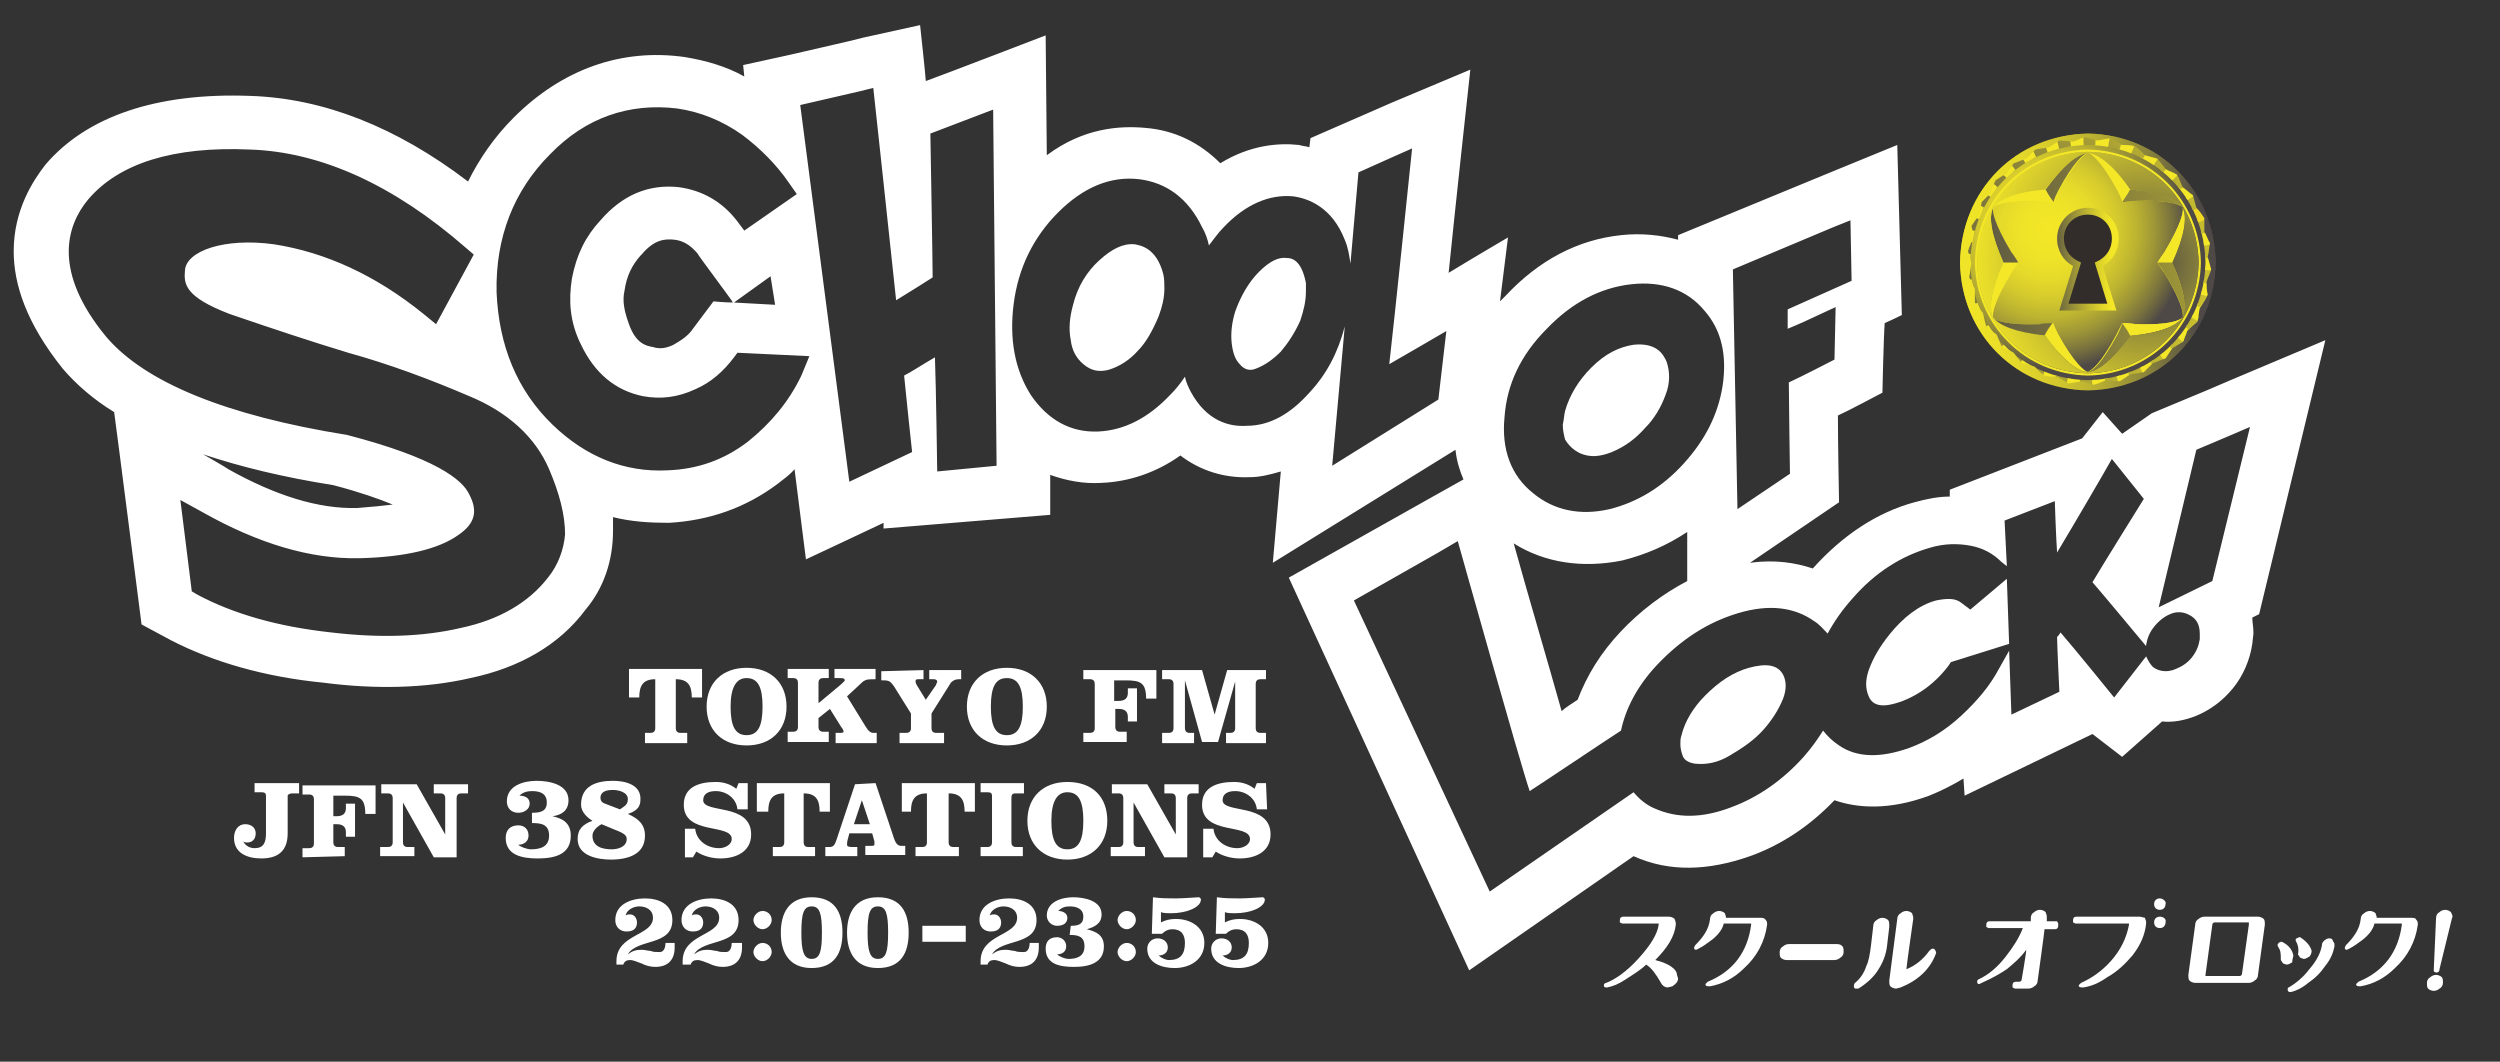 <?xml version="1.0" encoding="utf-8"?>
<!-- Generator: Adobe Illustrator 28.3.0, SVG Export Plug-In . SVG Version: 6.00 Build 0)  -->
<svg version="1.1" id="レイヤー_1" xmlns="http://www.w3.org/2000/svg" xmlns:xlink="http://www.w3.org/1999/xlink" x="0px"
	 y="0px" viewBox="0 0 219 93" style="enable-background:new 0 0 219 93;" xml:space="preserve">
<rect x="0" y="0" width="219" height="93" fill="#333333" stroke="none"/>
<style type="text/css">
	.st0{fill:#FFFFFF;}
	.st1{fill:#221714;}
	.st2{fill:url(#SVGID_1_);}
	.st3{fill:#F3E727;}
	.st4{fill:url(#SVGID_00000142145446551114676740000007747577696347037375_);}
	.st5{fill:url(#SVGID_00000082331982613569717980000005738121079885900461_);}
	.st6{fill:url(#SVGID_00000175291539017753653690000004224506758966092460_);}
	.st7{fill:url(#SVGID_00000101062049447381920280000018200002441958744968_);}
	.st8{fill:url(#SVGID_00000142856205901955840870000002351181692898935949_);}
	.st9{fill:url(#SVGID_00000043415667185305583980000007975235899571648671_);}
	.st10{fill:url(#SVGID_00000013153984023683067420000003309031888581019053_);}
	.st11{fill:#322C2A;}
	.st12{clip-path:url(#SVGID_00000042003053109189677830000012569100541461504955_);}
	.st13{fill:url(#SVGID_00000123432962781869898250000002833701391319246015_);}
	.st14{fill:url(#SVGID_00000168834840575739096150000008253990936325458846_);}
	.st15{fill:url(#SVGID_00000021801710639719784890000002232369178354097542_);}
	.st16{fill:url(#SVGID_00000145031436902681828020000017702494127769685133_);}
	.st17{fill:url(#SVGID_00000145748956087124013440000014036073164678343092_);}
	.st18{fill:url(#SVGID_00000147183310207612261360000011893524196245046458_);}
	.st19{fill:url(#SVGID_00000179633857414184509210000007560866212764779431_);}
	.st20{fill:url(#SVGID_00000011021038982703383820000004443065289134679736_);}
	.st21{fill:url(#SVGID_00000137110114615583439980000002137679952338388139_);}
	.st22{fill:url(#SVGID_00000009578559846680322230000009351205368547411853_);}
	.st23{fill:#F3D823;}
	.st24{fill:url(#SVGID_00000119082741653331449680000018058096960474403248_);}
	.st25{fill:url(#SVGID_00000021797499657333149210000014122136851239744678_);}
	.st26{fill:url(#SVGID_00000026861100264845594980000011216540979248839817_);}
	.st27{fill:url(#SVGID_00000059275781269937721260000002378306562925499578_);}
	.st28{fill:url(#SVGID_00000137121990338923020270000015733971512243492287_);}
	.st29{fill:url(#SVGID_00000001644241476872967390000012103467581703102870_);}
	.st30{fill:url(#SVGID_00000107559975698805819170000000103826864437595796_);}
	.st31{fill:url(#SVGID_00000051368699864123474540000013313219424991497652_);}
	.st32{fill:url(#SVGID_00000067920396174629944190000002900177768373240460_);}
	.st33{fill:url(#SVGID_00000110441882326818153640000002516181374478075038_);}
	.st34{fill:url(#SVGID_00000181799252526193732460000006750279284517522609_);}
	.st35{fill:url(#SVGID_00000172423067364205738210000013734117916368394114_);}
	.st36{fill:url(#SVGID_00000014611153827809822130000002613392667020450201_);}
	.st37{fill:url(#SVGID_00000072966517805879878390000001824346099499139725_);}
	.st38{fill:url(#SVGID_00000020371717143835760420000002230620890194137757_);}
	.st39{fill:url(#SVGID_00000096027569085573863350000002275488020232519356_);}
	.st40{fill:url(#SVGID_00000156586578198158274150000009270720338526763693_);}
	.st41{fill:url(#SVGID_00000106843256913437780510000007553130194070639509_);}
	.st42{fill:url(#SVGID_00000001659445197280899670000010894489413380602812_);}
	.st43{fill:url(#SVGID_00000094584988677257410210000005423518707645352082_);}
	.st44{fill:url(#SVGID_00000099663501392853965060000011987110670632396704_);}
	.st45{fill:url(#SVGID_00000036953241064403320350000016667405309555078299_);}
</style>
<g>
	<path class="st0" d="M146.7,86.4L146.7,86.4L146.7,86.4z"/>
	<path class="st0" d="M145,84.1c1.1-1.1,1.7-2.1,1.8-3.1v-0.1c0-0.2-0.1-0.3-0.1-0.4c-0.1-0.1-0.3-0.2-0.5-0.2h-4
		c-0.2,0-0.3,0.1-0.3,0.3v0.2l0.2,0.1h3.1h0.1V81c-0.1,0.8-0.7,1.8-1.8,3c-1,1.1-2,1.8-2.8,2.1c-0.1,0-0.2,0.1-0.2,0.2
		s0,0.2,0.2,0.2h0.1c0.5-0.1,1-0.3,1.6-0.7c0.6-0.4,1.3-0.8,1.8-1.3c0.5,0.3,0.9,0.9,1.3,1.6c0.1,0.2,0.3,0.4,0.6,0.4l0.4-0.1
		c0.3-0.2,0.5-0.4,0.5-0.7l-0.1-0.3C146.9,84.9,146.2,84.4,145,84.1z"/>
	<path class="st0" d="M154.3,80.4c0,0-3,0-3.1,0l0,0c0-0.2-0.1-0.3-0.1-0.4c-0.1-0.1-0.3-0.2-0.5-0.2s-0.4,0.1-0.5,0.2
		c-0.2,0.1-0.3,0.3-0.3,0.5c-0.1,0.9-0.6,1.6-1.3,2.3l-0.1,0.2c0,0.2,0.1,0.2,0.2,0.2l0.2-0.1c0.4-0.2,0.8-0.5,1.2-0.8
		c0.5-0.4,0.9-0.9,1-1.4c0.1,0,2.3,0,2.3,0h0.1V81c-0.3,2.4-1.6,4.1-3.8,5c-0.1,0.1-0.2,0.2-0.2,0.2c0,0.1,0,0.2,0.3,0.2h0.1
		c1.1-0.2,2.1-0.7,3-1.6c1.1-1,1.8-2.3,2-3.8v-0.1c0-0.2-0.1-0.3-0.2-0.4C154.6,80.5,154.5,80.4,154.3,80.4z"/>
	<path class="st0" d="M160.9,82.7h-4.2c-0.2,0-0.4,0.1-0.5,0.2c-0.2,0.1-0.3,0.3-0.3,0.5s0,0.4,0.1,0.5s0.3,0.2,0.5,0.2h4.2
		c0.2,0,0.4-0.1,0.5-0.2c0.2-0.1,0.3-0.3,0.3-0.5l0,0c0-0.2,0-0.4-0.1-0.5C161.3,82.8,161.2,82.7,160.9,82.7z"/>
	<path class="st0" d="M165.4,80.6c-0.1-0.1-0.3-0.2-0.5-0.2s-0.4,0.1-0.5,0.2c-0.2,0.1-0.3,0.3-0.3,0.5l-0.2,1.7
		c-0.1,0.8-0.2,1.4-0.4,1.8c-0.2,0.6-0.5,1.1-1,1.5c-0.1,0.1-0.1,0.2-0.1,0.3c0,0.1,0,0.1,0.1,0.2c0.1,0,0.2,0,0.3,0
		c0.8-0.5,1.4-1.1,1.7-1.6c0.4-0.6,0.7-1.3,0.8-2.1l0.2-1.7C165.5,80.9,165.5,80.7,165.4,80.6z"/>
	<path class="st0" d="M169.3,83.1c-0.1,0-0.2,0.1-0.3,0.2c-0.5,0.7-1.2,1.3-2,1.6c0-0.2,0.6-4.4,0.6-4.4v-0.1c0-0.2-0.1-0.3-0.1-0.4
		c-0.1-0.1-0.3-0.2-0.5-0.2s-0.4,0.1-0.5,0.2c-0.2,0.1-0.3,0.3-0.3,0.5l-0.7,5.4c0,0.2,0,0.4,0.1,0.5s0.3,0.2,0.5,0.2l0.4-0.1
		c1.5-0.6,2.6-1.6,3.1-3v-0.1C169.5,83.2,169.5,83.1,169.3,83.1z"/>
	<path class="st0" d="M169.5,83.5L169.5,83.5L169.5,83.5z"/>
	<path class="st0" d="M180.2,80.7c0,0-0.8,0-0.9,0c0-0.1,0-0.3,0-0.3v-0.1c0-0.2-0.1-0.3-0.1-0.4c-0.1-0.1-0.3-0.2-0.5-0.2
		s-0.4,0.1-0.5,0.2c-0.2,0.1-0.3,0.3-0.3,0.5c0,0,0,0.2,0,0.3c-0.1,0-3.6,0-3.6,0c-0.2,0-0.3,0.1-0.3,0.3v0.2l0.2,0.1c0,0,2.8,0,3,0
		c-0.3,0.8-0.8,1.6-1.5,2.5s-1.5,1.6-2.4,2c-0.1,0.1-0.1,0.1-0.1,0.2c0,0.2,0.1,0.2,0.2,0.2l0.2-0.1c0.9-0.4,1.6-0.8,2.2-1.2
		c0.6-0.5,1.2-1,1.7-1.7c0,0.3-0.4,2.6-0.4,2.6c0,0.1-0.1,0.2-0.2,0.2h-0.3c-0.2,0-0.3,0.1-0.3,0.3v0.2l0.2,0.1h1.2
		c0.2,0,0.4-0.1,0.5-0.2c0.2-0.1,0.3-0.3,0.3-0.5c0,0,0.6-4.3,0.6-4.5c0.1,0,0.9,0,0.9,0c0.2,0,0.3-0.1,0.3-0.3v-0.2L180.2,80.7z"/>
	<path class="st0" d="M187.4,80.3h-5.5c-0.2,0-0.3,0.1-0.3,0.3v0.2l0.2,0.1h4.6h0.1V81c-0.2,1.1-0.7,2.2-1.6,3.2
		c-0.8,0.9-1.7,1.5-2.6,1.9c-0.1,0.1-0.2,0.2-0.2,0.2c0,0.1,0,0.2,0.3,0.2h0.1c0.7-0.1,1.4-0.4,2.1-0.9c0.9-0.5,1.6-1.2,2.2-1.9
		c0.7-0.9,1.1-1.8,1.2-2.8v-0.1c0-0.2-0.1-0.3-0.1-0.4C187.8,80.4,187.6,80.3,187.4,80.3z"/>
	<path class="st0" d="M198.5,81L198.5,81L198.5,81z"/>
	<path class="st0" d="M197.8,80.3h-4.7c-0.2,0-0.4,0.1-0.5,0.2c-0.2,0.1-0.3,0.3-0.3,0.5l-0.6,4.4c0,0.2,0,0.4,0.1,0.5
		s0.3,0.2,0.5,0.2h4.7c0.2,0,0.4-0.1,0.5-0.2c0.2-0.1,0.3-0.3,0.3-0.5l0.6-4.4c0-0.2,0-0.4-0.1-0.5S198,80.3,197.8,80.3z M197,81
		l-0.6,4.3c0,0.1-0.1,0.2-0.2,0.2h-2.9h-0.1v-0.1l0.6-4.4c0-0.1,0.1-0.2,0.2-0.2h2.9h0.1V81z"/>
	<path class="st0" d="M200.9,83.7L200.9,83.7c-0.1-0.5-0.4-0.9-1-1.2h-0.1l-0.2,0.1l-0.1,0.2l0.1,0.2c0.2,0.3,0.2,0.6,0.2,1.1
		l0.2,0.3l0.3,0.1c0.2,0,0.3-0.1,0.5-0.2C200.8,84,200.9,83.8,200.9,83.7z"/>
	<path class="st0" d="M201.3,83.6l0.2,0.3l0.3,0.1c0.2,0,0.3-0.1,0.5-0.2c0.1-0.1,0.2-0.3,0.2-0.5l0,0c-0.1-0.4-0.4-0.8-1-1.2h-0.1
		l-0.2,0.1c-0.1,0-0.1,0.1-0.1,0.2l0.1,0.2C201.3,82.8,201.4,83.2,201.3,83.6z"/>
	<path class="st0" d="M204,82.2c-0.1,0-0.3,0.1-0.4,0.2c-0.1,0.1-0.2,0.2-0.2,0.4c-0.1,0.6-0.4,1.3-1.1,2.1
		c-0.6,0.8-1.3,1.3-1.8,1.6c-0.1,0-0.1,0.1-0.1,0.2c0,0,0,0.2,0.2,0.2h0.1c0.4-0.1,0.9-0.3,1.5-0.8c0.6-0.4,1.1-0.9,1.5-1.5
		c0.5-0.6,0.7-1.2,0.8-1.7v-0.1c0-0.1,0-0.2-0.1-0.3C204.3,82.2,204.2,82.2,204,82.2z"/>
	<path class="st0" d="M211.3,80.4c0,0-3,0-3.1,0l0,0c0-0.2-0.1-0.3-0.1-0.4c-0.1-0.1-0.3-0.2-0.5-0.2s-0.4,0.1-0.5,0.2
		c-0.2,0.1-0.3,0.3-0.3,0.5c-0.1,0.9-0.6,1.6-1.3,2.3l-0.1,0.2c0,0.2,0.1,0.2,0.2,0.2l0.2-0.1c0.4-0.2,0.8-0.5,1.2-0.8
		c0.5-0.4,0.9-0.9,1-1.4c0.1,0,2.3,0,2.3,0h0.1V81c-0.3,2.4-1.6,4.1-3.8,5c-0.1,0.1-0.2,0.2-0.2,0.2c0,0.1,0,0.2,0.3,0.2h0.1
		c1.1-0.2,2.1-0.7,3-1.6c1.1-1,1.8-2.3,2-3.8v-0.1c0-0.2-0.1-0.3-0.2-0.4C211.7,80.5,211.5,80.4,211.3,80.4z"/>
	<path class="st0" d="M214.7,79.9c-0.1-0.1-0.3-0.2-0.5-0.2s-0.4,0.1-0.5,0.2c-0.2,0.1-0.3,0.3-0.3,0.5l-0.2,4.5v0.2l0.2,0.1
		c0.2,0,0.3-0.1,0.3-0.3l1.1-4.5l0,0C214.9,80.3,214.8,80.1,214.7,79.9z"/>
	<path class="st0" d="M213.4,85.4c-0.2,0-0.4,0.1-0.5,0.2c-0.2,0.1-0.3,0.3-0.3,0.5s0,0.4,0.1,0.5s0.3,0.2,0.5,0.2s0.4-0.1,0.5-0.2
		c0.2-0.1,0.3-0.3,0.3-0.5s0-0.4-0.1-0.5C213.8,85.5,213.6,85.4,213.4,85.4z"/>
	<path class="st0" d="M189.2,78.7c-0.3,0-0.5,0.2-0.5,0.5s0.2,0.5,0.5,0.5s0.5-0.2,0.5-0.5C189.8,79,189.5,78.7,189.2,78.7z"/>
	<path class="st0" d="M189.2,80.3c-0.3,0-0.5,0.2-0.5,0.5s0.2,0.5,0.5,0.5s0.5-0.2,0.5-0.5C189.8,80.5,189.5,80.3,189.2,80.3z"/>
</g>
<g>
	<path class="st0" d="M99.4,21.4c-1-0.1-2,0.4-3.1,1.4s-1.9,2.3-2.3,3.9c-0.3,1.1-0.4,2.1-0.2,3.1c0.1,0.9,0.5,1.6,1.1,2.1
		c0.7,0.6,1.4,0.7,2.2,0.5c1-0.3,1.9-0.9,2.6-1.7c0.7-0.7,1.3-1.8,1.8-3c0.3-0.8,0.5-1.6,0.5-2.4c0-0.4,0-0.9-0.1-1.3
		C101.3,21.7,99.9,21.5,99.4,21.4z"/>
	<path class="st0" d="M138.4,39.7c0.9,0.4,1.8,0.3,2.8-0.1c1.2-0.5,2.1-1.2,2.9-2.1c0.8-0.8,1.4-1.8,1.8-2.9c0.4-1,0.4-2,0.1-2.9
		c-0.3-0.7-0.9-1.7-2.9-1.5c-1.3,0.2-2.5,0.8-3.7,2c-1.1,1.1-1.9,2.4-2.3,3.8c-0.1,0.4-0.1,0.8-0.2,1.2c0,0.5,0.1,0.9,0.2,1.3
		C137.4,39,137.8,39.4,138.4,39.7z"/>
	<path class="st0" d="M112.7,22.6c-0.7-0.1-1.5,0.3-2.4,1.2c-0.9,0.9-1.6,2.1-2.1,3.5c-0.3,1-0.4,1.9-0.3,2.8
		c0.1,0.8,0.3,1.4,0.7,1.8c0.4,0.5,0.9,0.6,1.4,0.4c0.8-0.3,1.5-0.8,2.2-1.5c0.6-0.7,1.2-1.6,1.7-2.7c0.3-0.9,0.5-1.7,0.5-2.6
		c0-0.2,0-0.5,0-0.7C114,22.7,113.1,22.6,112.7,22.6z"/>
	<path class="st0" d="M203.7,29.8l-8.3,3.5l-2.1,0.9l0,0l-4.8,2l-2.6,1.8l-1.7-1.9l-1.8,2.3l-11.6,4.5v0.6c-1,0-2,0.2-3.1,0.5
		c-3.3,0.9-6.3,2.9-8.9,5.8c-1.5-0.5-3.3-0.8-5.5-0.5l7.8-5.3c0,0-0.1-5.2-0.1-7.6c0.7-0.3,3.9-2,3.9-2s0.1-4.8,0.2-6.1
		c0.7-0.3,1.5-0.7,1.5-0.7l-0.4-14.9l-6.1,2.5L147,20.6V21c-1.5-0.4-3.2-0.6-5-0.4c-3.8,0.4-7.2,2.2-10.1,5.3
		c-0.2,0.2-0.3,0.3-0.5,0.5l0.7-5.6c0,0-2.9,1.7-5.2,3.1c0.5-5,1.9-17.8,1.9-17.8L121.9,9l-7.1,3.1l-0.1,0.8
		c-0.3-0.1-0.6-0.1-0.9-0.2c-1.8-0.2-4.3,0-6.9,1.6c-1.8-1.8-4-2.9-6.6-3.1c-2.2-0.2-5.4,0-8.6,2.4L91.6,3.1c0,0-9.1,3.5-10.5,4
		c0-0.3-0.5-4.9-0.5-4.9l-5,1.1l-1.2,0.3l-5.2,1.2l-4.1,0.9l0.1,1C63.6,5.8,61.8,5.3,60,5c-5.6-0.8-10.8,1.1-15,5.3
		c-1.7,1.7-3,3.6-4,5.6c-6.3-4.8-12.7-7.3-19.1-7.5c-8.2-0.3-14.3,1.8-17.9,6c-1.1,1.4-2.8,4-2.8,7.6c0,2.9,1.1,6.3,4.3,10.3
		c1.2,1.4,2.7,2.7,4.5,3.8c0.2,1.4,2.4,18.6,2.4,18.6l2.6,1.4c3.7,1.9,8.2,3.2,13.3,3.7c4.6,0.6,9,0.5,12.9-0.4
		c4.3-0.9,7.8-2.9,10.1-6c1.6-1.9,2.4-4.3,2.4-6.9v-0.1c0-0.3,0-0.7,0-1.1c1.6,0.4,3.2,0.5,4.9,0.5c3.5-0.2,6.7-1.3,9.5-3.4
		c0.5-0.4,1.1-0.8,1.5-1.3l1,7.9c0,0,6.4-3,6.8-3.2c0,0.1,0,0.5,0,0.5L92,45.1v-3.5c1.4,0.5,2.9,0.8,4.5,0.7
		c2.4-0.1,4.8-0.9,6.9-2.4c1.7,1.3,3.8,2,6.1,1.9c0.8,0,1.7-0.2,2.7-0.5l-0.7,8l16-9.9c0.1,1,0.4,1.9,0.7,2.6l-2.5,1.4l-12.8,7.2
		L128.7,85l14.4-10c3.1,1.4,6.5,1.3,10.2,0c2.8-1,5.3-2.7,7.4-4.9c2,0.7,4.8,0.9,8.3-0.4c1-0.4,2-0.9,3-1.5l0.1,1.5l11.2-5.4l2.6,2
		l3.5-3.1c1,0.1,2-0.1,3-0.5c1.2-0.5,2.3-1.3,3.2-2.4c0.9-1.1,1.5-2.5,1.7-3.9l0.1-0.9c0,0,0,0,0-0.1c0-0.5-0.1-0.9-0.1-1.3l0.6-0.3
		L203.7,29.8z M48,50.6c-1.7,2.2-4.3,3.7-7.6,4.4c-3.4,0.8-7.2,0.9-11.4,0.4c-4.6-0.5-8.5-1.6-11.7-3.3l-0.5-0.3l-1-8l2,1.1
		c4.8,2.7,9.4,4.1,13.7,4c4-0.1,6.9-0.8,8.6-2c1.5-1,1.8-2.1,1-3.6c-0.6-1.3-3-3.2-10.7-5.2c-10.6-1.7-17.7-4.6-21.1-8.6
		c-4.7-5.7-3.5-9.7-1.6-12c2.7-3.2,7.5-4.7,14.2-4.4c6.2,0.2,12.6,3.1,18.9,8.6l0.7,0.6l-3.3,6.1l-1.1-0.9
		c-4.2-3.4-8.6-5.4-13.1-6.1c-4.4-0.6-7.7,0.6-7.8,2.3c-0.1,1.2,0,2.3,3.9,3.8c3.8,1.3,7.1,2.4,10.4,3.4c3.6,1,7.1,2.3,10.6,3.8
		c3.4,1.4,5.8,3.6,7,6.4c0.9,2.1,1.4,4,1.4,5.7C49.4,48.1,48.9,49.5,48,50.6z M17.8,39.8c3.3,1.1,7,2,11.4,2.7
		c2.3,0.6,4,1.2,5.2,1.7c-0.8,0.1-1.8,0.2-3.1,0.3c-3.4,0.1-7.2-1.1-11.3-3.4C19.9,41,17.8,39.8,17.8,39.8z M70.2,32.9
		c-1.1,2.3-2.7,4.2-4.7,5.8c-2.1,1.6-4.4,2.4-7,2.5c-3.8,0.2-7.2-1.2-10.1-4c-3.1-3-4.7-6.9-4.9-11.6c-0.1-4.8,1.5-8.9,4.7-12.1
		c3.1-3.2,6.9-4.5,11.1-4c2.1,0.3,4,1.1,5.7,2.3c1.6,1.2,3,2.6,4.1,4.2l0.7,1l-4.6,3.2l-0.6-0.8c-1.3-1.7-3-2.7-5.1-3
		c-2.7-0.3-5,0.7-6.9,2.9l0,0c-1.3,1.4-2.1,3-2.5,5.1c-0.3,1.9-0.2,3.8,0.8,5.8c1.2,2.5,3,4,5.4,4.5c1.6,0.3,3.1,0.1,4.6-0.6
		c1.4-0.6,2.5-1.6,3.4-2.8l0.3-0.4l6.3,0.3L70.2,32.9z M67.9,26.7c-2-0.1-3.5-0.2-3.6-0.2c0,0,1.4-1,3.2-2.3L67.9,26.7z M64.2,26.5
		c-0.7,0-1.7-0.1-1.7-0.1l-1.8,2.4c-0.4,0.6-1,1-1.7,1.4c-0.6,0.3-1.2,0.4-1.8,0.2c-0.6-0.1-1.5-0.3-2.1-2c-0.4-1.1-0.6-2-0.4-2.9
		c0.2-1.4,0.7-2.3,1.4-3.1l0,0l0.1-0.1c1.1-1.3,2-1.4,2.9-1.3c0.8,0.1,1.4,0.5,2,1.2C61.1,22.3,64.2,26.4,64.2,26.5z M82.1,41.3
		c0,0-0.1-7.4-0.2-10c-1.2,0.7-2.1,1.3-2.7,1.6c0.1,1.1,0.7,6.7,0.7,6.7l-5.5,2.6l-4.3-33L75.3,8l1.2-0.3c0,0,1.7,15.7,2,18.6
		c1.3-0.8,2.6-1.6,3.2-2c0-1.2-0.2-12.6-0.2-12.6L87,9.6l0.3,31.2L82.1,41.3z M126,35l-9.3,5.8l1.1-12.2c-0.6,2.3-1.6,4.2-3.1,5.8
		c-1.7,1.9-3.5,2.9-5.5,2.9c-1.5,0.1-3.5-0.4-4.9-3c-0.2-0.4-0.4-0.8-0.5-1.3c-0.4,0.6-0.8,1.1-1.3,1.6c-1.9,2-4,3.1-6.3,3.2
		c-2.4,0.1-4.4-1-5.9-3.2c-1.4-2.2-1.9-4.9-1.5-8s1.7-5.8,3.9-8c2.2-2.2,4.6-3.2,7.1-2.9c2.4,0.3,4.3,1.7,5.5,4.2
		c0.3,0.5,0.5,1.1,0.6,1.6c0.4-0.5,0.8-1.1,1.3-1.6c1.9-2,4-2.9,6.1-2.7c1.4,0.2,3.4,1,4.5,3.8c0.3,0.7,0.4,1.4,0.5,2.1l0.7-8
		l2.9-1.3l1.8-0.8c0,0-1.6,15.5-2,18.9c1.4-0.8,5-2.9,5-2.9L126,35z M160.6,19.9l1.5-0.6l0.1,5.3c0,0-4.5,2-5.6,2.5
		c0,0.2,0,1.5,0,1.7c1.2-0.5,1.2-0.5,4.2-1.9l-0.1,4.6c0,0-3.1,1.6-4,2c0,1.2,0.1,8,0.1,8l-4.6,3.1l-0.4-21L160.6,19.9z M131.8,36.5
		c0.2-2.8,1.4-5.4,3.7-7.7c2.2-2.3,4.7-3.6,7.4-3.9s4.9,0.5,6.4,2.3c1.5,1.7,2,3.9,1.6,6.6c-0.4,2.5-1.5,4.7-3.4,6.8s-4.1,3.4-6.5,4
		c-2.6,0.6-4.9,0.1-6.7-1.4C132.4,41.7,131.5,39.4,131.8,36.5z M147.8,50.9c-2.1,1.1-4.1,2.6-5.8,4.4c-1.8,1.9-3,3.9-3.8,6
		c-0.6,0.4-1.1,0.7-1.4,1c-1.2-4.3-2.9-10-4.2-14.7c2.7,1.7,6,2.2,9.5,1.5c2-0.5,3.9-1.3,5.7-2.5V50.9z M192.7,56
		c-0.1,0.6-0.3,1.1-0.7,1.6s-0.9,0.8-1.4,1c-0.9,0.4-1.6,0.1-1.9-0.1c-0.3-0.2-0.5-0.6-0.7-1l-2.8,3.6c0,0-3.4-4.2-4.7-5.7
		c-0.1,0.2-0.2,0.3-0.3,0.4c0,0.6,0.2,4.8,0.2,4.8l-4.2,2L176,57l-0.9,1.6c-0.8,1.5-1.9,2.8-3.3,4.1c-1.4,1.3-2.9,2.2-4.5,2.8
		c-2.5,0.9-4.6,0.9-6.2-0.2c-0.6-0.4-1-0.8-1.4-1.3c-0.5,0.8-1,1.5-1.7,2.3c-1.8,2-3.9,3.5-6.3,4.4c-2.6,1-4.8,1-6.8,0.1
		c-0.7-0.3-1.3-0.8-1.8-1.4l-12.6,8.7l-11.9-25.5l7.4-4.2l1.7-1c0,0,5.5,19.6,6.3,21.9c1.4-0.9,6-4,8-5.3c0.4-1.9,1.4-3.9,3.2-5.8
		c2.1-2.2,4.4-3.7,7.1-4.5c2.7-0.8,4.9-0.5,6.6,0.7c0.5,0.3,0.8,0.7,1.2,1.1c0.6-1.1,1.3-2.1,2.2-3.1c2-2.3,4.3-3.7,6.7-4.4
		c1.3-0.4,2.5-0.4,3.6-0.2s2,0.7,2.7,1.4l0.5,0.4l-0.2-4l4.4-1.7c0,0,0.1,3.1,0.2,4.5c1.8-3,4-6.8,4-6.8l0.8-1.4l2.8,3.5
		c0,0-3.8,6.1-4.5,7.3c0.7,0.8,3.7,4.4,4.7,5.6v-0.1c0.1-0.6,0.3-1.1,0.7-1.6s0.9-0.9,1.4-1.1c0.9-0.4,1.6,0,1.9,0.2
		c0.3,0.2,0.7,0.6,0.7,1.5C192.7,55.7,192.7,55.9,192.7,56z M193.8,50.9l-4.7,2.3l3.3-13.8l2.6-1.1l2.1-0.9L193.8,50.9z"/>
	<path class="st0" d="M172.6,53.4l-0.8-0.6c-0.5-0.4-1.2-0.4-2.2-0.2c-1.5,0.4-2.9,1.5-4.1,3l0,0c-0.8,1-1.4,2-1.8,3.1
		c-0.3,0.9-0.3,1.6,0,2.3c0.2,0.5,0.7,1,2,0.7c0.9-0.2,1.8-0.6,2.7-1.2c0.9-0.6,1.7-1.4,2.3-2.2l0.2-0.3l5.1-1.6l-0.2-5.7
		L172.6,53.4z"/>
	<path class="st0" d="M153.2,58.5c-1.4,0.4-2.6,1.2-3.8,2.4c-1.1,1.1-1.8,2.3-2.1,3.5c-0.1,0.3-0.1,0.5-0.1,0.8c0,0.4,0.1,0.7,0.2,1
		c0.1,0.3,0.4,0.6,1.1,0.7c1,0.1,2-0.1,3-0.7c1.2-0.7,2.2-1.4,3-2.3c0.7-0.8,1.3-1.7,1.7-2.7c0.3-0.8,0.3-1.5,0-2.1
		C155.7,58.2,154.7,58.1,153.2,58.5z"/>
	<path class="st0" d="M195.5,60.4L195.5,60.4C195.5,60.5,195.5,60.5,195.5,60.4L195.5,60.4z"/>
</g>
<g>
	<path class="st0" d="M55.1,61.1v-2.5h6.4v2.5h-0.9c0-1-0.3-1.6-1.4-1.6v4.3c0,0.2,0.1,0.4,0.4,0.4h0.6v0.9h-3.7v-0.9H57
		c0.2,0,0.4-0.1,0.4-0.4v-4.3c-1.1,0-1.4,0.6-1.4,1.6C56,61.1,55.1,61.1,55.1,61.1z"/>
	<path class="st0" d="M65.4,59.4c1,0,1.4,0.8,1.4,2.5s-0.4,2.5-1.4,2.5S64,63.6,64,61.9S64.5,59.4,65.4,59.4z M65.4,58.5
		c-2.1,0-3.5,1.3-3.5,3.4c0,2.1,1.4,3.4,3.5,3.4s3.5-1.3,3.5-3.4C68.9,59.8,67.5,58.5,65.4,58.5z"/>
	<path class="st0" d="M76.7,58.7v0.8c-0.6,0-0.8,0-1.1,0.2L74.2,61l1.6,2.6c0.3,0.5,0.5,0.6,0.7,0.6h0.3v0.9h-3.6v-0.9h0.3
		c0.2,0,0.4,0,0.4-0.1s-0.1-0.3-0.2-0.4l-1-1.6l-1,0.8v0.8c0,0.2,0.1,0.4,0.4,0.4h0.5V65H69v-0.9h0.5c0.2,0,0.4-0.1,0.4-0.4v-3.9
		c0-0.2-0.1-0.4-0.4-0.4H69v-0.8h3.6v0.8h-0.5c-0.2,0-0.4,0.1-0.4,0.4v1.8l1.2-1c0.6-0.5,1.1-0.9,1.1-1c0-0.2-0.2-0.2-0.5-0.2h-0.4
		v-0.8h3.6V58.7z"/>
	<path class="st0" d="M80.9,58.7v0.8h-0.4c-0.2,0-0.3,0-0.3,0.2c0,0.1,0.1,0.3,0.1,0.3l0.8,1.3L82,60c0-0.1,0.1-0.2,0.1-0.3
		s-0.1-0.2-0.3-0.2h-0.4v-0.8h2.8v0.8H84c-0.3,0-0.5,0.1-0.7,0.3l-1.7,2.7v1.3c0,0.2,0.1,0.4,0.4,0.4h0.7v0.9h-3.9v-0.9h0.6
		c0.2,0,0.4-0.1,0.4-0.4v-1.3l-1.5-2.4c-0.3-0.4-0.4-0.5-0.9-0.5h-0.2v-0.8L80.9,58.7L80.9,58.7z"/>
	<path class="st0" d="M88.2,59.4c1,0,1.4,0.8,1.4,2.5s-0.4,2.5-1.4,2.5s-1.4-0.8-1.4-2.5C86.8,60.2,87.2,59.4,88.2,59.4z M88.2,58.5
		c-2.1,0-3.5,1.3-3.5,3.4c0,2.1,1.4,3.4,3.5,3.4s3.5-1.3,3.5-3.4C91.7,59.8,90.3,58.5,88.2,58.5z"/>
	<path class="st0" d="M94.9,65.1v-0.9h0.6c0.2,0,0.4-0.1,0.4-0.4v-3.9c0-0.2-0.1-0.4-0.4-0.4h-0.6v-0.8h6.4v2.5h-0.9
		c0-1.4-0.5-1.6-1.8-1.6h-1v1.8H98c0.6,0,0.8-0.3,0.8-0.7v-0.4h0.8v2.9h-0.8v-0.4c0-0.4-0.2-0.7-0.8-0.7h-0.3v1.6
		c0,0.2,0.1,0.4,0.4,0.4h0.6V65h-3.8V65.1z"/>
	<path class="st0" d="M105.3,58.7l1.1,3.9l0,0l1.1-3.9h3.4v0.8h-0.5c-0.2,0-0.4,0.1-0.4,0.4v3.9c0,0.2,0.1,0.4,0.4,0.4h0.5v0.9h-3.5
		v-0.9h0.4c0.2,0,0.4-0.1,0.4-0.4v-4.1l0,0l-1.5,5.3h-1.4l-1.5-5.4l0,0v4.2c0,0.2,0.1,0.4,0.4,0.4h0.4v0.9h-2.8v-0.9h0.6
		c0.2,0,0.4-0.1,0.4-0.4v-3.9c0-0.2-0.1-0.4-0.4-0.4h-0.6v-0.8H105.3z"/>
	<path class="st0" d="M26.2,68.7v0.8h-0.6c-0.2,0-0.4,0.1-0.4,0.2V73c0,1.4-0.7,2.2-2.3,2.2c-1.3,0-2.4-0.5-2.4-1.8
		c0-0.6,0.3-1.2,1-1.2c0.5,0,0.9,0.3,0.9,0.8c0,0.6-0.4,0.8-0.7,0.8c-0.2,0-0.3,0-0.4-0.1l0,0c0.2,0.4,0.6,0.6,1,0.6
		c0.8,0,1-0.5,1-1.3v-3.3c0-0.2-0.1-0.3-0.4-0.3h-0.6v-0.8h3.9V68.7z"/>
	<path class="st0" d="M26.5,75.1v-0.8h0.6c0.2,0,0.4-0.1,0.4-0.4V70c0-0.2-0.1-0.4-0.4-0.4h-0.6v-0.8h6.4v2.5H32
		c0-1.4-0.5-1.6-1.8-1.6h-1v1.8h0.3c0.6,0,0.8-0.3,0.8-0.7v-0.4h0.8v2.9h-0.8v-0.4c0-0.4-0.2-0.7-0.8-0.7h-0.3v1.6
		c0,0.2,0.1,0.4,0.4,0.4h0.6V75L26.5,75.1L26.5,75.1z"/>
	<path class="st0" d="M39,73.1L39,73.1v-3.2c0-0.2-0.1-0.4-0.4-0.4H38v-0.8h3v0.8h-0.6c-0.2,0-0.4,0.1-0.4,0.4v5.2h-2l-2.7-4.8l0,0
		v3.5c0,0.2,0.1,0.4,0.4,0.4h0.6V75h-3v-0.8H34c0.2,0,0.4-0.1,0.4-0.4v-3.9c0-0.2-0.1-0.4-0.4-0.4h-0.6v-0.8h3.1L39,73.1z"/>
	<path class="st0" d="M46.6,71.2c0.7,0,1.3-0.1,1.3-0.9s-0.6-1-1.3-1c-0.4,0-0.8,0.1-1.1,0.4c0.5,0,0.9,0.2,0.9,0.7s-0.5,0.8-1,0.8
		c-0.6,0-1-0.4-1-1c0-1.4,1.5-1.8,2.6-1.8s2.8,0.3,2.8,1.7c0,0.9-0.6,1.3-1.4,1.4l0,0c0.9,0.2,1.6,0.6,1.6,1.7c0,1.6-1.3,2-2.9,2
		c-1.4,0-2.8-0.3-2.8-1.8c0-0.7,0.4-1.1,1.1-1.1c0.5,0,0.9,0.3,0.9,0.9c0,0.5-0.4,0.8-0.9,0.8c0.2,0.2,0.8,0.4,1.1,0.4
		c0.8,0,1.6-0.2,1.6-1.2s-0.7-1.1-1.5-1.1C46.6,72.1,46.6,71.2,46.6,71.2z"/>
	<path class="st0" d="M53.9,72.7c0.8,0.3,1,0.5,1,0.8c0,0.7-0.8,0.9-1.3,0.9c-0.8,0-1.7-0.2-1.7-1.2c0-0.4,0.4-0.8,0.8-1L53.9,72.7z
		 M54.3,70.9L53,70.4c-0.3-0.1-0.4-0.3-0.4-0.5c0-0.6,0.6-0.7,1.1-0.7S55,69.4,55,70c0,0.3-0.1,0.5-0.4,0.7L54.3,70.9z M53.7,68.4
		c-1.4,0-2.8,0.4-2.8,2.1c0,0.6,0.5,1.1,1,1.4c-0.8,0.3-1.3,0.7-1.3,1.6c0,1.5,1.8,1.8,2.9,1.8c1.6,0,3-0.5,3-2.1
		c0-1-0.6-1.5-1.5-1.9c0.6-0.2,1.1-0.5,1.1-1.2C56.2,68.7,54.7,68.4,53.7,68.4z"/>
	<path class="st0" d="M65.5,70.9h-0.9c-0.1-1-1-1.6-1.9-1.6c-0.6,0-1.1,0.2-1.1,0.8c0,1.2,4.2,0.2,4.2,3c0,1.5-1.3,2.1-2.7,2.1
		c-0.7,0-1.5-0.2-2.1-0.6l-0.3,0.5H60v-2.5h0.9c0.1,1,1,1.7,2.1,1.7c0.5,0,1.1-0.3,1.1-0.8c0-1.4-4.2-0.3-4.2-3c0-1.6,1.4-2,2.8-2
		c0.7,0,1.3,0.2,1.8,0.6l0.2-0.5h0.8V70.9z"/>
	<path class="st0" d="M66.3,71.1v-2.5h6.4v2.5h-0.9c0-1-0.3-1.6-1.4-1.6v4.3c0,0.2,0.1,0.4,0.4,0.4h0.6V75h-3.7v-0.8h0.6
		c0.2,0,0.4-0.1,0.4-0.4v-4.3c-1.1,0-1.4,0.6-1.4,1.6H66.3z"/>
	<path class="st0" d="M75.5,70.1L75.5,70.1l0.7,2.1h-1.4L75.5,70.1z M74.9,68.7l-1.6,4.8c-0.2,0.6-0.3,0.7-0.7,0.7h-0.3V75h2.8v-0.8
		h-0.3c-0.3,0-0.6,0-0.6-0.2c0-0.1,0-0.3,0.1-0.6l0.1-0.4h2l0.2,0.7c0,0.1,0,0.3,0,0.3c0,0.1-0.2,0.1-0.5,0.1h-0.3v0.8h3.5v-0.8H79
		c-0.3,0-0.5-0.1-0.7-0.7l-1.6-4.8L74.9,68.7L74.9,68.7z"/>
	<path class="st0" d="M79,71.1v-2.5h6.4v2.5h-0.9c0-1-0.3-1.6-1.4-1.6v4.3c0,0.2,0.1,0.4,0.4,0.4H84V75h-3.8v-0.8h0.6
		c0.2,0,0.4-0.1,0.4-0.4v-4.3c-1.1,0-1.4,0.6-1.4,1.6H79z"/>
	<path class="st0" d="M89.6,69.5H89c-0.2,0-0.4,0-0.4,0.4v3.9c0,0.2,0.1,0.4,0.4,0.4h0.6V75h-3.7v-0.8h0.6c0.2,0,0.4-0.1,0.4-0.4
		v-4.1c0-0.2-0.1-0.3-0.4-0.3h-0.6v-0.8h3.8v0.9H89.6z"/>
	<path class="st0" d="M93.5,69.4c1,0,1.4,0.8,1.4,2.5s-0.4,2.5-1.4,2.5s-1.4-0.8-1.4-2.5C92.1,70.2,92.6,69.4,93.5,69.4z M93.5,68.5
		c-2.1,0-3.5,1.3-3.5,3.4s1.4,3.4,3.5,3.4S97,74,97,71.9S95.7,68.5,93.5,68.5z"/>
	<path class="st0" d="M103,73.1L103,73.1v-3.2c0-0.2-0.1-0.4-0.4-0.4H102v-0.8h3v0.8h-0.6c-0.2,0-0.4,0.1-0.4,0.4v5.2h-2l-2.7-4.8
		l0,0v3.5c0,0.2,0.1,0.4,0.4,0.4h0.6V75h-3v-0.8H98c0.2,0,0.4-0.1,0.4-0.4v-3.9c0-0.2-0.1-0.4-0.4-0.4h-0.6v-0.8h3.1L103,73.1z"/>
	<path class="st0" d="M111,70.9h-0.9c-0.1-1-1-1.6-1.9-1.6c-0.6,0-1.1,0.2-1.1,0.8c0,1.2,4.2,0.2,4.2,3c0,1.5-1.3,2.1-2.7,2.1
		c-0.7,0-1.5-0.2-2.1-0.6l-0.3,0.5h-0.8v-2.5h0.9c0.1,1,1,1.7,2.1,1.7c0.5,0,1.1-0.3,1.1-0.8c0-1.4-4.2-0.3-4.2-3c0-1.6,1.4-2,2.8-2
		c0.7,0,1.3,0.2,1.8,0.6l0.2-0.5h0.8L111,70.9L111,70.9z"/>
	<path class="st0" d="M54,84.6v-0.4c0-2.4,3.2-2.2,3.2-3.8c0-0.7-0.6-1-1.2-1c-0.5,0-1.1,0.3-1.2,0.8c0.1-0.1,0.3-0.1,0.4-0.1
		c0.4,0,0.6,0.4,0.6,0.7c0,0.3-0.1,0.8-0.9,0.8c-0.6,0-1-0.4-1-1c0-1.4,1.4-1.9,2.6-1.9c1.2,0,2.4,0.5,2.4,1.9c0,2.3-3.1,1.6-3.9,3
		l0,0c0.4-0.3,0.7-0.4,1.2-0.4c0.3,0,0.6,0.1,0.8,0.1c0.2,0.1,0.5,0.1,0.8,0.1c0.4,0,0.5-0.5,0.5-0.8h0.8V83c0,1.1-0.6,1.7-1.7,1.7
		c-0.4,0-0.8-0.1-1.2-0.3c-0.3-0.1-0.7-0.3-1-0.3s-0.5,0.1-0.6,0.4H54V84.6z"/>
	<path class="st0" d="M59.8,84.6v-0.4c0-2.4,3.2-2.2,3.2-3.8c0-0.7-0.6-1-1.2-1c-0.5,0-1.1,0.3-1.2,0.8c0.1-0.1,0.3-0.1,0.4-0.1
		c0.4,0,0.6,0.4,0.6,0.7c0,0.3-0.1,0.8-0.9,0.8c-0.6,0-1-0.4-1-1c0-1.4,1.4-1.9,2.6-1.9c1.2,0,2.4,0.5,2.4,1.9c0,2.3-3.1,1.6-3.9,3
		l0,0c0.4-0.3,0.7-0.4,1.2-0.4c0.3,0,0.6,0.1,0.8,0.1c0.2,0.1,0.5,0.1,0.8,0.1c0.4,0,0.5-0.5,0.5-0.8H65V83c0,1.1-0.6,1.7-1.7,1.7
		c-0.4,0-0.8-0.1-1.2-0.3c-0.3-0.1-0.7-0.3-1-0.3s-0.5,0.1-0.6,0.4h-0.7V84.6z"/>
	<path class="st0" d="M67.6,83.4c0,0.4-0.4,0.8-0.8,0.8S66,83.8,66,83.4s0.4-0.8,0.8-0.8S67.6,82.9,67.6,83.4z M67.6,80.6
		c0,0.4-0.4,0.8-0.8,0.8S66,81,66,80.6s0.4-0.8,0.8-0.8C67.2,79.8,67.6,80.1,67.6,80.6z"/>
	<path class="st0" d="M70.2,81.7c0-1.7,0.2-2.3,0.9-2.3c0.7,0,0.9,0.6,0.9,2.3c0,1.7-0.2,2.3-0.9,2.3C70.4,84,70.2,83.3,70.2,81.7z
		 M71.1,78.6c-2,0-2.7,1.4-2.7,3.1s0.7,3.1,2.7,3.1s2.7-1.3,2.7-3.1C73.8,79.9,73.1,78.6,71.1,78.6z"/>
	<path class="st0" d="M76,81.7c0-1.7,0.2-2.3,0.9-2.3c0.7,0,0.9,0.6,0.9,2.3c0,1.7-0.2,2.3-0.9,2.3S76,83.3,76,81.7z M76.9,78.6
		c-2,0-2.7,1.4-2.7,3.1s0.7,3.1,2.7,3.1s2.7-1.3,2.7-3.1S78.9,78.6,76.9,78.6z"/>
	<path class="st0" d="M80.8,82.5v-1.4h3.8v1.4H80.8z"/>
	<path class="st0" d="M85.9,84.6v-0.4c0-2.4,3.2-2.2,3.2-3.8c0-0.7-0.6-1-1.2-1c-0.5,0-1.1,0.3-1.2,0.8c0.1-0.1,0.3-0.1,0.4-0.1
		c0.4,0,0.6,0.4,0.6,0.7c0,0.3-0.1,0.8-0.9,0.8c-0.6,0-1-0.4-1-1c0-1.4,1.4-1.9,2.6-1.9s2.4,0.5,2.4,1.9c0,2.3-3.1,1.6-3.9,3l0,0
		c0.4-0.3,0.7-0.4,1.2-0.4c0.3,0,0.6,0.1,0.8,0.1c0.2,0.1,0.5,0.1,0.8,0.1c0.4,0,0.5-0.5,0.5-0.8H91V83c0,1.1-0.6,1.7-1.7,1.7
		c-0.4,0-0.8-0.1-1.2-0.3c-0.3-0.1-0.7-0.3-1-0.3s-0.5,0.1-0.6,0.4h-0.6V84.6z"/>
	<path class="st0" d="M93.8,81.1c0.6,0,1.1-0.1,1.1-0.8c0-0.7-0.6-0.9-1.2-0.9c-0.4,0-0.7,0.1-1,0.4c0.4,0,0.8,0.2,0.8,0.6
		c0,0.5-0.4,0.7-0.9,0.7s-0.9-0.4-0.9-0.9c0-1.2,1.3-1.6,2.3-1.6s2.5,0.3,2.5,1.5c0,0.8-0.6,1.1-1.3,1.3l0,0
		c0.8,0.2,1.5,0.5,1.5,1.5c0,1.4-1.2,1.8-2.6,1.8c-1.2,0-2.5-0.2-2.5-1.6c0-0.6,0.3-1,1-1c0.4,0,0.8,0.3,0.8,0.8s-0.4,0.7-0.8,0.7
		c0.2,0.2,0.7,0.4,1,0.4c0.7,0,1.4-0.2,1.4-1.1s-0.6-1-1.3-1L93.8,81.1L93.8,81.1z"/>
	<path class="st0" d="M99.5,83.4c0,0.4-0.4,0.8-0.8,0.8s-0.8-0.4-0.8-0.8s0.4-0.8,0.8-0.8S99.5,82.9,99.5,83.4z M99.5,80.6
		c0,0.4-0.4,0.8-0.8,0.8s-0.8-0.4-0.8-0.8s0.4-0.8,0.8-0.8S99.5,80.1,99.5,80.6z"/>
	<path class="st0" d="M101,78.6c0.7,0.1,1.3,0.1,2,0.1s1.8-0.1,2-0.1c0.1,0,0.2,0.1,0.2,0.2c0,0.7-1.3,1.2-2.6,1.2
		c-0.3,0-0.7,0-0.9-0.1v0.9c0.4-0.2,0.8-0.3,1.3-0.3c1.3,0,2.5,0.7,2.5,2.1c0,1.5-1.3,2.2-2.6,2.2c-1.1,0-2.4-0.4-2.4-1.7
		c0-0.5,0.4-0.9,0.9-0.9s0.9,0.3,0.9,0.8c0,0.4-0.3,0.7-0.8,0.7c0.2,0.2,0.6,0.4,0.9,0.4c1,0,1.4-0.5,1.4-1.5c0-0.7-0.3-1.2-1.1-1.2
		c-0.3,0-0.6,0.1-0.9,0.4h-0.9L101,78.6z"/>
	<path class="st0" d="M106.6,78.6c0.7,0.1,1.3,0.1,2,0.1s1.8-0.1,2-0.1c0.1,0,0.2,0.1,0.2,0.2c0,0.7-1.3,1.2-2.6,1.2
		c-0.3,0-0.7,0-0.9-0.1v0.9c0.4-0.2,0.8-0.3,1.3-0.3c1.3,0,2.5,0.7,2.5,2.1c0,1.5-1.3,2.2-2.6,2.2c-1.1,0-2.4-0.4-2.4-1.7
		c0-0.5,0.4-0.9,0.9-0.9s0.9,0.3,0.9,0.8c0,0.4-0.3,0.7-0.8,0.7c0.2,0.2,0.6,0.4,0.9,0.4c1,0,1.4-0.5,1.4-1.5c0-0.7-0.3-1.2-1.1-1.2
		c-0.3,0-0.6,0.1-0.9,0.4h-0.9L106.6,78.6z"/>
</g>
<g>
	<path class="st1" d="M182.9,11.7c-6.3,0.1-11.1,4.9-11.2,11.3c0.1,6.3,4.9,11.1,11.2,11.2c6.3-0.1,11.1-4.9,11.2-11.2
		C194,16.7,189.2,11.8,182.9,11.7z"/>
	
		<radialGradient id="SVGID_1_" cx="282.867" cy="220.382" r="14.288" gradientTransform="matrix(0.86 0 0 -0.86 -63.772 209.683)" gradientUnits="userSpaceOnUse">
		<stop  offset="0" style="stop-color:#F3E727"/>
		<stop  offset="0.192" style="stop-color:#F0E428"/>
		<stop  offset="0.348" style="stop-color:#E6DA2A"/>
		<stop  offset="0.491" style="stop-color:#D5CA2D"/>
		<stop  offset="0.628" style="stop-color:#BCB331"/>
		<stop  offset="0.759" style="stop-color:#9D9537"/>
		<stop  offset="0.884" style="stop-color:#78713E"/>
		<stop  offset="1" style="stop-color:#4E4946"/>
	</radialGradient>
	<path class="st2" d="M194.1,23c-0.1,6.3-4.9,11.1-11.2,11.2l0,0c-6.3-0.1-11.1-4.9-11.2-11.2l0,0c0.1-6.3,4.9-11.1,11.2-11.3l0,0
		C189.2,11.8,194,16.7,194.1,23z"/>
	<path class="st3" d="M185.5,16.7c0.1,0.2,0.4,0.8,0.5,1l0,0c0.2,0,0.9-0.1,1.1-0.1l0,0c2.9-0.1,3.9,0.3,4.2,0.6l0,0
		c-0.5-0.7-1.9-1.4-4.6-1.6l0,0l0,0l0,0c-1.6-2.2-2.8-3.1-3.7-3.2l0,0C183.2,13.5,184.1,14.1,185.5,16.7z"/>
	<path class="st3" d="M174.6,18.2c0.2-0.3,1.3-0.7,4.2-0.6l0,0c0.2,0,0.9,0.1,1.1,0.1l0,0c0.1-0.2,0.4-0.8,0.5-1l0,0
		c1.4-2.6,2.2-3.2,2.6-3.3l0,0c-0.9,0.1-2.1,1-3.7,3.2l0,0l0,0l0,0C176.5,16.8,175.1,17.5,174.6,18.2z"/>
	<path class="st3" d="M176.2,23.9c0.1-0.2,0.5-0.7,0.6-0.9l0,0c-0.1-0.2-0.5-0.7-0.6-0.9l0,0c-1.5-2.5-1.7-3.6-1.6-3.9l0,0
		c-0.4,0.8-0.2,2.3,0.9,4.8l0,0l0,0l0,0c-1.1,2.4-1.3,4-0.9,4.8l0,0C174.5,27.5,174.6,26.4,176.2,23.9z"/>
	<path class="st3" d="M182.9,32.6c-0.3-0.1-1.2-0.8-2.6-3.3l0,0c-0.1-0.2-0.4-0.8-0.5-1l0,0l0,0l0,0l0,0l0,0l0,0l0,0l0,0l0,0
		c-0.2,0-0.9,0.1-1.1,0.1l0,0c-2.9,0.1-3.9-0.3-4.2-0.6l0,0c0.5,0.7,1.9,1.4,4.6,1.6l0,0l0,0l0,0C180.8,31.6,182,32.5,182.9,32.6z"
		/>
	<path class="st3" d="M191.2,27.8c-0.2,0.3-1.3,0.7-4.2,0.6l0,0c-0.2,0-0.9-0.1-1.1-0.1l0,0c-0.1,0.2-0.4,0.8-0.5,1l0,0
		c-1.4,2.6-2.2,3.2-2.6,3.3l0,0c0.9-0.1,2.1-1,3.7-3.2l0,0l0,0l0,0C189.3,29.1,190.7,28.5,191.2,27.8z"/>
	<path class="st3" d="M190.3,23L190.3,23L190.3,23c1.1-2.5,1.3-4,0.9-4.8l0,0c0.1,0.3-0.1,1.4-1.6,3.9l0,0c-0.1,0.2-0.5,0.7-0.6,0.9
		l0,0c0.1,0.2,0.5,0.8,0.6,0.9l0,0c1.5,2.5,1.7,3.6,1.6,3.9l0,0C191.6,27,191.4,25.4,190.3,23z"/>
	<path class="st3" d="M185.5,16.7c-1.4-2.6-2.2-3.2-2.6-3.3l0,0c1,0.1,2.4,1.2,4.2,3.9l0,0c-0.4,0.1-0.8,0.3-1.2,0.4l0,0
		C185.9,17.5,185.6,16.9,185.5,16.7z"/>
	<path class="st3" d="M178.7,17.6c-2.9-0.1-3.9,0.3-4.2,0.6l0,0c0.5-0.8,2.3-1.5,5.5-1.7l0,0c-0.1,0.4-0.2,0.8-0.3,1.2l0,0
		C179.6,17.7,178.9,17.6,178.7,17.6z"/>
	<path class="st3" d="M176.2,23.9c-1.5,2.5-1.7,3.6-1.6,3.9l0,0c-0.4-0.9-0.2-2.7,1.3-5.6l0,0c0.3,0.3,0.6,0.5,0.9,0.8l0,0
		C176.7,23.2,176.3,23.7,176.2,23.9z"/>
	<path class="st3" d="M180.3,29.3c1.4,2.6,2.2,3.2,2.6,3.3l0,0c-1-0.1-2.4-1.2-4.2-3.9l0,0c0.4-0.1,0.8-0.2,1.2-0.4l0,0
		C179.9,28.5,180.2,29.1,180.3,29.3z"/>
	<path class="st3" d="M187,28.4c2.9,0.1,3.9-0.3,4.2-0.6l0,0c-0.5,0.8-2.3,1.5-5.5,1.7l0,0c0.1-0.4,0.2-0.8,0.3-1.2l0,0
		C186.2,28.3,186.9,28.3,187,28.4z"/>
	<path class="st3" d="M189.6,22.1c1.5-2.5,1.7-3.6,1.6-3.9l0,0c0.4,0.9,0.2,2.7-1.3,5.6l0,0c-0.3-0.3-0.6-0.5-0.9-0.8l0,0
		C189.1,22.8,189.5,22.2,189.6,22.1z"/>
	
		<linearGradient id="SVGID_00000044875629207253921210000008894218417116245927_" gradientUnits="userSpaceOnUse" x1="270.753" y1="210.562" x2="333.302" y2="210.562" gradientTransform="matrix(0.86 0 0 -0.86 -63.772 209.683)">
		<stop  offset="0" style="stop-color:#4E4946"/>
		<stop  offset="0.299" style="stop-color:#88813B"/>
		<stop  offset="0.627" style="stop-color:#C2B830"/>
		<stop  offset="0.87" style="stop-color:#E5DA2A"/>
		<stop  offset="1" style="stop-color:#F3E727"/>
	</linearGradient>
	<path style="fill:url(#SVGID_00000044875629207253921210000008894218417116245927_);" d="M178.7,28.4c-2.9,0.1-3.9-0.3-4.2-0.6l0,0
		c0.5,0.7,1.9,1.4,4.6,1.6l0,0c0.2-0.4,0.4-0.7,0.7-1.1l0,0C179.6,28.3,178.9,28.3,178.7,28.4z"/>
	
		<linearGradient id="SVGID_00000013171652908334194790000004478774970824800680_" gradientUnits="userSpaceOnUse" x1="270.755" y1="208.411" x2="333.304" y2="208.411" gradientTransform="matrix(0.86 0 0 -0.86 -63.772 209.683)">
		<stop  offset="0" style="stop-color:#4E4946"/>
		<stop  offset="0.299" style="stop-color:#88813B"/>
		<stop  offset="0.627" style="stop-color:#C2B830"/>
		<stop  offset="0.87" style="stop-color:#E5DA2A"/>
		<stop  offset="1" style="stop-color:#F3E727"/>
	</linearGradient>
	<path style="fill:url(#SVGID_00000013171652908334194790000004478774970824800680_);" d="M185.5,29.3c-1.4,2.6-2.2,3.2-2.6,3.3l0,0
		c0.9-0.1,2.1-1,3.7-3.2l0,0c-0.2-0.4-0.4-0.7-0.7-1.1l0,0C185.9,28.5,185.6,29.1,185.5,29.3z"/>
	
		<linearGradient id="SVGID_00000168106698800783672440000001610459413637339565_" gradientUnits="userSpaceOnUse" x1="270.748" y1="214.283" x2="333.314" y2="214.283" gradientTransform="matrix(0.86 0 0 -0.86 -63.772 209.683)">
		<stop  offset="0" style="stop-color:#4E4946"/>
		<stop  offset="0.299" style="stop-color:#88813B"/>
		<stop  offset="0.627" style="stop-color:#C2B830"/>
		<stop  offset="0.87" style="stop-color:#E5DA2A"/>
		<stop  offset="1" style="stop-color:#F3E727"/>
	</linearGradient>
	<path style="fill:url(#SVGID_00000168106698800783672440000001610459413637339565_);" d="M189.6,23.9c1.5,2.5,1.7,3.6,1.6,3.9l0,0
		c0.4-0.8,0.2-2.3-0.9-4.8l0,0c-0.4,0-0.9,0-1.3,0l0,0C189.1,23.2,189.5,23.7,189.6,23.9z"/>
	
		<linearGradient id="SVGID_00000108294924922088753700000004671150959089186215_" gradientUnits="userSpaceOnUse" x1="270.75" y1="223.585" x2="333.313" y2="223.585" gradientTransform="matrix(0.86 0 0 -0.86 -63.772 209.683)">
		<stop  offset="0" style="stop-color:#4E4946"/>
		<stop  offset="0.299" style="stop-color:#88813B"/>
		<stop  offset="0.627" style="stop-color:#C2B830"/>
		<stop  offset="0.87" style="stop-color:#E5DA2A"/>
		<stop  offset="1" style="stop-color:#F3E727"/>
	</linearGradient>
	<path style="fill:url(#SVGID_00000108294924922088753700000004671150959089186215_);" d="M187,17.6c2.9-0.1,3.9,0.3,4.2,0.6l0,0
		c-0.5-0.7-1.9-1.4-4.6-1.6l0,0c-0.2,0.4-0.7,1.1-0.7,1.1l0,0C186.2,17.7,186.9,17.6,187,17.6z"/>
	
		<linearGradient id="SVGID_00000069379105911741936200000010257101150024444057_" gradientUnits="userSpaceOnUse" x1="270.751" y1="219.864" x2="333.316" y2="219.864" gradientTransform="matrix(0.86 0 0 -0.86 -63.772 209.683)">
		<stop  offset="0" style="stop-color:#4E4946"/>
		<stop  offset="0.299" style="stop-color:#88813B"/>
		<stop  offset="0.627" style="stop-color:#C2B830"/>
		<stop  offset="0.87" style="stop-color:#E5DA2A"/>
		<stop  offset="1" style="stop-color:#F3E727"/>
	</linearGradient>
	<path style="fill:url(#SVGID_00000069379105911741936200000010257101150024444057_);" d="M176.2,22.1c-1.5-2.5-1.7-3.6-1.6-3.9l0,0
		c-0.4,0.8-0.2,2.3,0.9,4.8l0,0c0.4,0,0.9,0,1.3,0l0,0C176.7,22.8,176.3,22.2,176.2,22.1z"/>
	
		<linearGradient id="SVGID_00000011717258935488719920000004065184285620399249_" gradientUnits="userSpaceOnUse" x1="270.75" y1="225.736" x2="333.319" y2="225.736" gradientTransform="matrix(0.86 0 0 -0.86 -63.772 209.683)">
		<stop  offset="0" style="stop-color:#4E4946"/>
		<stop  offset="0.299" style="stop-color:#88813B"/>
		<stop  offset="0.627" style="stop-color:#C2B830"/>
		<stop  offset="0.87" style="stop-color:#E5DA2A"/>
		<stop  offset="1" style="stop-color:#F3E727"/>
	</linearGradient>
	<path style="fill:url(#SVGID_00000011717258935488719920000004065184285620399249_);" d="M180.3,16.7c1.4-2.6,2.2-3.2,2.6-3.3l0,0
		c-0.9,0.1-2.1,1-3.7,3.2l0,0c0.2,0.4,0.4,0.7,0.7,1.1l0,0C179.9,17.5,180.2,16.9,180.3,16.7z"/>
	
		<linearGradient id="SVGID_00000147218187856756482090000014175879131645458610_" gradientUnits="userSpaceOnUse" x1="282.89" y1="217.423" x2="289.279" y2="217.423" gradientTransform="matrix(0.86 0 0 -0.86 -63.772 209.683)">
		<stop  offset="0" style="stop-color:#4E4946"/>
		<stop  offset="0.299" style="stop-color:#88813B"/>
		<stop  offset="0.627" style="stop-color:#C2B830"/>
		<stop  offset="0.87" style="stop-color:#E5DA2A"/>
		<stop  offset="1" style="stop-color:#F3E727"/>
	</linearGradient>
	<path style="fill:url(#SVGID_00000147218187856756482090000014175879131645458610_);" d="M185.6,20.9c0-1.5-1.2-2.7-2.7-2.7
		s-2.7,1.2-2.7,2.7c0,1.1,0.6,2,1.4,2.4c-0.4,1.3-0.8,2.6-1.2,3.9c1.7,0,3.4,0,5,0c-0.4-1.3-0.8-2.5-1.2-3.9
		C185.1,22.8,185.6,21.9,185.6,20.9z"/>
	<path class="st11" d="M180.8,20.9c0,0.8,0.4,1.5,1.1,1.9l0.4,0.2c0,0-0.8,2.6-1.1,3.6c1.2,0,2.3,0,3.4,0c-0.3-1-1.1-3.6-1.1-3.6
		l0.4-0.2c0.7-0.4,1.1-1.1,1.1-1.9c0-1.2-0.9-2.1-2.1-2.1C181.7,18.8,180.8,19.7,180.8,20.9z"/>
	<path class="st3" d="M173,23c0.1,5.5,4.4,9.8,9.9,9.9l0,0c5.5-0.1,9.8-4.4,9.9-9.9l0,0c-0.1-5.5-4.4-9.8-9.9-9.9l0,0
		C177.4,13.2,173.1,17.4,173,23z M173.2,23c0.1-5.4,4.3-9.6,9.7-9.7l0,0c5.4,0.1,9.6,4.3,9.7,9.7l0,0c-0.1,5.4-4.3,9.6-9.7,9.7l0,0
		C177.5,32.6,173.3,28.4,173.2,23z"/>
	<g>
		<g>
			<defs>
				<path id="SVGID_00000115496590746333067420000000418312279431642755_" d="M193.5,24.8L193.5,24.8L193.5,24.8
					c0.2-0.4,0.3-0.7,0.4-1.1l0,0c-0.1-0.4-0.2-0.8-0.3-1.1l0,0l0,0l0,0c0.1-0.4,0.1-0.8,0.2-1.2l0,0c-0.2-0.4-0.3-0.7-0.5-1.1l0,0
					l0,0l0,0c0-0.4,0-0.8,0-1.2l0,0c-0.2-0.3-0.5-0.6-0.7-0.9l0,0l0,0l0,0c-0.1-0.4-0.2-0.8-0.3-1.2l0,0c-0.3-0.3-0.6-0.5-0.9-0.8
					l0,0l0,0l0,0c-0.2-0.4-0.3-0.7-0.5-1.1l0,0c-0.3-0.2-0.7-0.4-1-0.5l0,0l0,0l0,0c-0.2-0.3-0.5-0.6-0.7-0.9l0,0
					c-0.4-0.1-0.7-0.2-1.1-0.3l0,0l0,0l0,0c-0.3-0.3-0.6-0.5-0.9-0.8l0,0c-0.4,0-0.8-0.1-1.2-0.1l0,0l0,0l0,0
					c-0.4-0.2-0.7-0.4-1-0.6l0,0c-0.4,0.1-0.8,0.1-1.2,0.2l0,0l0,0l0,0c-0.4-0.1-0.8-0.2-1.1-0.3l0,0c-0.4,0.1-0.7,0.3-1.1,0.4l0,0
					l0,0l0,0c-0.4,0-0.8-0.1-1.2-0.1l0,0c-0.3,0.2-0.7,0.4-1,0.6l0,0l0,0l0,0c-0.4,0.1-0.8,0.1-1.2,0.2l0,0
					c-0.3,0.3-0.6,0.5-0.8,0.8l0,0l0,0l0,0c-0.4,0.1-0.7,0.3-1.1,0.4l0,0c-0.2,0.3-0.4,0.6-0.7,1l0,0l0,0l0,0
					c-0.4,0.2-0.7,0.4-1,0.6l0,0c-0.2,0.4-0.3,0.7-0.4,1.1l0,0l0,0l0,0c-0.3,0.3-0.6,0.5-0.9,0.8l0,0c-0.1,0.4-0.1,0.8-0.2,1.2l0,0
					l0,0l0,0c-0.2,0.3-0.5,0.6-0.7,1l0,0c0,0.4,0,0.8,0.1,1.2l0,0l0,0l0,0c-0.2,0.4-0.3,0.7-0.5,1.1l0,0c0.1,0.4,0.2,0.7,0.3,1.1
					l0,0l0,0l0,0c-0.1,0.4-0.1,0.8-0.2,1.2l0,0c0.2,0.3,0.3,0.7,0.5,1.1l0,0l0,0l0,0c0,0.4,0,0.8,0,1.2l0,0c0.2,0.3,0.5,0.6,0.7,0.9
					l0,0l0,0l0,0c0.1,0.4,0.2,0.8,0.3,1.2l0,0c0.3,0.3,0.6,0.5,0.9,0.8l0,0l0,0l0,0c0.2,0.4,0.3,0.7,0.5,1.1l0,0
					c0.3,0.2,0.7,0.4,1,0.5l0,0l0,0l0,0c0.2,0.3,0.5,0.6,0.7,0.9l0,0c0.4,0.1,0.7,0.2,1.1,0.3l0,0l0,0l0,0c0.3,0.3,0.6,0.5,0.9,0.8
					l0,0c0.4,0,0.8,0.1,1.2,0.1l0,0l0,0l0,0c0.4,0.2,0.7,0.4,1,0.6l0,0c0.4-0.1,0.8-0.1,1.2-0.2l0,0l0,0l0,0
					c0.4,0.1,0.8,0.2,1.1,0.3l0,0c0.4-0.1,0.7-0.3,1.1-0.4l0,0l0,0l0,0c0.4,0,0.8,0.1,1.2,0.1l0,0c0.3-0.2,0.7-0.4,1-0.6l0,0l0,0
					l0,0c0.4,0,0.8-0.1,1.2-0.2l0,0c0.3-0.3,0.6-0.5,0.8-0.8l0,0l0,0l0,0c0.4-0.1,0.7-0.3,1.1-0.4l0,0c0.2-0.3,0.4-0.6,0.6-1l0,0
					l0,0l0,0c0.3-0.2,0.7-0.4,1-0.6l0,0c0.1-0.4,0.3-0.7,0.4-1.1l0,0l0,0l0,0c0.3-0.3,0.6-0.5,0.9-0.8l0,0c0.1-0.4,0.1-0.8,0.2-1.2
					l0,0l0,0l0,0c0.2-0.3,0.5-0.7,0.7-1l0,0C193.5,25.6,193.5,25.2,193.5,24.8z M182.9,33.3c-5.8-0.1-10.2-4.5-10.3-10.3l0,0
					c0.1-5.8,4.5-10.2,10.3-10.3l0,0c5.8,0.1,10.2,4.5,10.3,10.3l0,0C193.1,28.7,188.7,33.2,182.9,33.3z"/>
			</defs>
			<clipPath id="SVGID_00000036242421800400687810000001223092316828156329_">
				<use xlink:href="#SVGID_00000115496590746333067420000000418312279431642755_"  style="overflow:visible;"/>
			</clipPath>
			<g style="clip-path:url(#SVGID_00000036242421800400687810000001223092316828156329_);">
				
					<radialGradient id="SVGID_00000096765624831984328560000004587366685848107445_" cx="280.988" cy="218.317" r="27.34" gradientTransform="matrix(0.86 0 0 -0.86 -63.772 209.683)" gradientUnits="userSpaceOnUse">
					<stop  offset="0" style="stop-color:#4E4946"/>
					<stop  offset="0.299" style="stop-color:#88813B"/>
					<stop  offset="0.627" style="stop-color:#C2B830"/>
					<stop  offset="0.87" style="stop-color:#E5DA2A"/>
					<stop  offset="1" style="stop-color:#F3E727"/>
				</radialGradient>
				<path style="fill:url(#SVGID_00000096765624831984328560000004587366685848107445_);" d="M182.2,34c0.2-2.5,0.4-6.6,0.7-11l0,0
					c0.3,4.4,0.6,8.5,0.7,11l0,0C183.1,34,182.6,34,182.2,34z"/>
				<path class="st3" d="M183.3,34.1c-0.1-2.5-0.3-6.6-0.4-11.1l0,0c0.8,4.4,1.5,8.4,1.9,10.9l0,0C184.3,34,183.8,34,183.3,34.1z"/>
				
					<radialGradient id="SVGID_00000003068725543579342870000016787810013657617321_" cx="280.993" cy="218.318" r="27.336" gradientTransform="matrix(0.86 0 0 -0.86 -63.772 209.683)" gradientUnits="userSpaceOnUse">
					<stop  offset="0" style="stop-color:#4E4946"/>
					<stop  offset="0.299" style="stop-color:#88813B"/>
					<stop  offset="0.627" style="stop-color:#C2B830"/>
					<stop  offset="0.87" style="stop-color:#E5DA2A"/>
					<stop  offset="1" style="stop-color:#F3E727"/>
				</radialGradient>
				<path style="fill:url(#SVGID_00000003068725543579342870000016787810013657617321_);" d="M184.5,33.9c-0.4-2.5-0.9-6.6-1.6-11
					l0,0c1.2,4.3,2.3,8.2,3,10.6l0,0C185.4,33.7,185,33.9,184.5,33.9z"/>
				<path class="st3" d="M185.6,33.7c-0.6-2.4-1.6-6.4-2.7-10.7l0,0c1.7,4.1,3.2,7.9,4.1,10.3l0,0C186.5,33.4,186.1,33.6,185.6,33.7
					z"/>
				
					<radialGradient id="SVGID_00000134217131585663436540000009284152905364894610_" cx="280.993" cy="218.317" r="27.335" gradientTransform="matrix(0.86 0 0 -0.86 -63.772 209.683)" gradientUnits="userSpaceOnUse">
					<stop  offset="0" style="stop-color:#4E4946"/>
					<stop  offset="0.299" style="stop-color:#88813B"/>
					<stop  offset="0.627" style="stop-color:#C2B830"/>
					<stop  offset="0.87" style="stop-color:#E5DA2A"/>
					<stop  offset="1" style="stop-color:#F3E727"/>
				</radialGradient>
				<path style="fill:url(#SVGID_00000134217131585663436540000009284152905364894610_);" d="M186.7,33.4c-0.9-2.4-2.3-6.2-3.8-10.4
					l0,0c2.1,3.9,4,7.6,5.2,9.8l0,0C187.6,33,187.2,33.2,186.7,33.4z"/>
				<path class="st3" d="M187.8,32.9c-1.1-2.3-2.9-5.9-4.9-9.9l0,0c2.5,3.7,4.8,7.1,6.2,9.2l0,0C188.6,32.4,188.2,32.7,187.8,32.9z"
					/>
				
					<radialGradient id="SVGID_00000149349932241328720220000012747230196324738744_" cx="280.992" cy="218.318" r="27.336" gradientTransform="matrix(0.86 0 0 -0.86 -63.772 209.683)" gradientUnits="userSpaceOnUse">
					<stop  offset="0" style="stop-color:#4E4946"/>
					<stop  offset="0.299" style="stop-color:#88813B"/>
					<stop  offset="0.627" style="stop-color:#C2B830"/>
					<stop  offset="0.87" style="stop-color:#E5DA2A"/>
					<stop  offset="1" style="stop-color:#F3E727"/>
				</radialGradient>
				<path style="fill:url(#SVGID_00000149349932241328720220000012747230196324738744_);" d="M188.8,32.4c-1.3-2.1-3.5-5.6-5.9-9.4
					l0,0c2.8,3.4,5.5,6.6,7.1,8.5l0,0C189.6,31.8,189.2,32.1,188.8,32.4z"/>
				<path class="st3" d="M189.7,31.7c-1.6-2-4.1-5.2-6.8-8.7l0,0c3.2,3.1,6.1,6,7.9,7.7l0,0C190.5,31,190.1,31.4,189.7,31.7z"/>
				
					<radialGradient id="SVGID_00000013873099950854725440000012166567882421862799_" cx="280.992" cy="218.318" r="27.336" gradientTransform="matrix(0.86 0 0 -0.86 -63.772 209.683)" gradientUnits="userSpaceOnUse">
					<stop  offset="0" style="stop-color:#4E4946"/>
					<stop  offset="0.299" style="stop-color:#88813B"/>
					<stop  offset="0.627" style="stop-color:#C2B830"/>
					<stop  offset="0.87" style="stop-color:#E5DA2A"/>
					<stop  offset="1" style="stop-color:#F3E727"/>
				</radialGradient>
				<path style="fill:url(#SVGID_00000013873099950854725440000012166567882421862799_);" d="M190.6,30.9c-1.8-1.8-4.6-4.7-7.7-7.9
					l0,0c3.5,2.7,6.7,5.3,8.7,6.8l0,0C191.3,30.2,191,30.6,190.6,30.9z"/>
				<path class="st3" d="M191.4,30.1c-1.9-1.6-5.1-4.2-8.5-7.1l0,0c3.8,2.4,7.2,4.5,9.4,5.9l0,0C192,29.3,191.7,29.7,191.4,30.1z"/>
				
					<radialGradient id="SVGID_00000126320662035775970630000013882883212831149738_" cx="280.992" cy="218.318" r="27.334" gradientTransform="matrix(0.86 0 0 -0.86 -63.772 209.683)" gradientUnits="userSpaceOnUse">
					<stop  offset="0" style="stop-color:#4E4946"/>
					<stop  offset="0.299" style="stop-color:#88813B"/>
					<stop  offset="0.627" style="stop-color:#C2B830"/>
					<stop  offset="0.87" style="stop-color:#E5DA2A"/>
					<stop  offset="1" style="stop-color:#F3E727"/>
				</radialGradient>
				<path style="fill:url(#SVGID_00000126320662035775970630000013882883212831149738_);" d="M192.1,29.1c-2.1-1.4-5.5-3.7-9.2-6.2
					l0,0c4,2,7.7,3.8,9.9,4.9l0,0C192.6,28.3,192.4,28.7,192.1,29.1z"/>
				<path class="st3" d="M192.7,28.2c-2.2-1.2-5.9-3.1-9.8-5.2l0,0c4.2,1.5,8,2.9,10.4,3.8l0,0C193.1,27.3,192.9,27.7,192.7,28.2z"
					/>
				
					<radialGradient id="SVGID_00000103255822551853516590000006980017847867901057_" cx="280.991" cy="218.318" r="27.336" gradientTransform="matrix(0.86 0 0 -0.86 -63.772 209.683)" gradientUnits="userSpaceOnUse">
					<stop  offset="0" style="stop-color:#4E4946"/>
					<stop  offset="0.299" style="stop-color:#88813B"/>
					<stop  offset="0.627" style="stop-color:#C2B830"/>
					<stop  offset="0.87" style="stop-color:#E5DA2A"/>
					<stop  offset="1" style="stop-color:#F3E727"/>
				</radialGradient>
				<path style="fill:url(#SVGID_00000103255822551853516590000006980017847867901057_);" d="M193.2,27.1c-2.3-0.9-6.1-2.5-10.3-4.1
					l0,0c4.3,1.1,8.3,2.1,10.7,2.7l0,0C193.5,26.2,193.3,26.6,193.2,27.1z"/>
				<path class="st3" d="M193.5,26c-2.4-0.7-6.4-1.8-10.6-3l0,0c4.4,0.6,8.5,1.2,11,1.6l0,0C193.8,25,193.7,25.5,193.5,26z"/>
				
					<radialGradient id="SVGID_00000149383497928293156230000003815327884350744765_" cx="280.992" cy="218.318" r="27.335" gradientTransform="matrix(0.86 0 0 -0.86 -63.772 209.683)" gradientUnits="userSpaceOnUse">
					<stop  offset="0" style="stop-color:#4E4946"/>
					<stop  offset="0.299" style="stop-color:#88813B"/>
					<stop  offset="0.627" style="stop-color:#C2B830"/>
					<stop  offset="0.87" style="stop-color:#E5DA2A"/>
					<stop  offset="1" style="stop-color:#F3E727"/>
				</radialGradient>
				<path style="fill:url(#SVGID_00000149383497928293156230000003815327884350744765_);" d="M193.8,24.9c-2.5-0.4-6.5-1.1-10.9-1.9
					l0,0c4.5,0.2,8.5,0.3,11.1,0.4l0,0C193.9,23.9,193.9,24.4,193.8,24.9z"/>
				<path class="st3" d="M193.9,23.7c-2.5-0.2-6.6-0.4-11-0.7l0,0c4.4-0.3,8.5-0.6,11-0.7l0,0C194,22.8,193.9,23.2,193.9,23.7z"/>
				
					<radialGradient id="SVGID_00000091735230197187679230000002158626453019853238_" cx="280.992" cy="218.318" r="27.335" gradientTransform="matrix(0.86 0 0 -0.86 -63.772 209.683)" gradientUnits="userSpaceOnUse">
					<stop  offset="0" style="stop-color:#4E4946"/>
					<stop  offset="0.299" style="stop-color:#88813B"/>
					<stop  offset="0.627" style="stop-color:#C2B830"/>
					<stop  offset="0.87" style="stop-color:#E5DA2A"/>
					<stop  offset="1" style="stop-color:#F3E727"/>
				</radialGradient>
				<path style="fill:url(#SVGID_00000091735230197187679230000002158626453019853238_);" d="M194,22.6c-2.5,0.1-6.6,0.2-11.1,0.4
					l0,0c4.4-0.8,8.4-1.5,10.9-1.9l0,0C193.9,21.6,193.9,22.1,194,22.6z"/>
				<path class="st3" d="M193.9,21.4c-2.5,0.4-6.5,0.9-11,1.6l0,0c4.3-1.2,8.2-2.3,10.6-3l0,0C193.7,20.5,193.8,20.9,193.9,21.4z"/>
				
					<radialGradient id="SVGID_00000007389280199122272780000005645680583249026437_" cx="280.991" cy="218.318" r="27.336" gradientTransform="matrix(0.86 0 0 -0.86 -63.772 209.683)" gradientUnits="userSpaceOnUse">
					<stop  offset="0" style="stop-color:#4E4946"/>
					<stop  offset="0.299" style="stop-color:#88813B"/>
					<stop  offset="0.627" style="stop-color:#C2B830"/>
					<stop  offset="0.87" style="stop-color:#E5DA2A"/>
					<stop  offset="1" style="stop-color:#F3E727"/>
				</radialGradient>
				<path style="fill:url(#SVGID_00000007389280199122272780000005645680583249026437_);" d="M193.6,20.3c-2.4,0.6-6.4,1.6-10.7,2.7
					l0,0c4.1-1.7,7.9-3.2,10.3-4.1l0,0C193.3,19.3,193.5,19.8,193.6,20.3z"/>
				<path class="st23" d="M193.3,19.2c-2.4,0.9-6.2,2.3-10.4,3.8l0,0c3.9-2.1,7.6-4,9.8-5.2l0,0C192.9,18.3,193.1,18.7,193.3,19.2z"
					/>
				
					<radialGradient id="SVGID_00000116913735956733651000000015206241487019863482_" cx="280.992" cy="218.318" r="27.335" gradientTransform="matrix(0.86 0 0 -0.86 -63.772 209.683)" gradientUnits="userSpaceOnUse">
					<stop  offset="0" style="stop-color:#4E4946"/>
					<stop  offset="0.299" style="stop-color:#88813B"/>
					<stop  offset="0.627" style="stop-color:#C2B830"/>
					<stop  offset="0.87" style="stop-color:#E5DA2A"/>
					<stop  offset="1" style="stop-color:#F3E727"/>
				</radialGradient>
				<path style="fill:url(#SVGID_00000116913735956733651000000015206241487019863482_);" d="M192.8,18.1c-2.3,1.1-5.9,2.9-9.9,4.9
					l0,0c3.7-2.5,7.1-4.8,9.2-6.2l0,0C192.4,17.3,192.6,17.7,192.8,18.1z"/>
				<path class="st3" d="M192.3,17.1c-2.1,1.3-5.6,3.5-9.4,5.9l0,0c3.4-2.9,6.6-5.5,8.5-7.1l0,0C191.7,16.3,192,16.7,192.3,17.1z"/>
				
					<radialGradient id="SVGID_00000085933192155482828390000014455242406398265489_" cx="280.992" cy="218.318" r="27.333" gradientTransform="matrix(0.86 0 0 -0.86 -63.772 209.683)" gradientUnits="userSpaceOnUse">
					<stop  offset="0" style="stop-color:#4E4946"/>
					<stop  offset="0.299" style="stop-color:#88813B"/>
					<stop  offset="0.627" style="stop-color:#C2B830"/>
					<stop  offset="0.87" style="stop-color:#E5DA2A"/>
					<stop  offset="1" style="stop-color:#F3E727"/>
				</radialGradient>
				<path style="fill:url(#SVGID_00000085933192155482828390000014455242406398265489_);" d="M191.6,16.1c-2,1.6-5.2,4.1-8.7,6.8
					l0,0c3.1-3.2,6-6.1,7.7-7.9l0,0C190.9,15.4,191.3,15.8,191.6,16.1z"/>
				<path class="st3" d="M190.8,15.3c-1.8,1.8-4.7,4.6-7.9,7.7l0,0c2.7-3.5,5.3-6.7,6.8-8.7l0,0C190.1,14.6,190.5,14.9,190.8,15.3z"
					/>
				
					<radialGradient id="SVGID_00000028293010695265688020000012788915672559237815_" cx="280.992" cy="218.318" r="27.333" gradientTransform="matrix(0.86 0 0 -0.86 -63.772 209.683)" gradientUnits="userSpaceOnUse">
					<stop  offset="0" style="stop-color:#4E4946"/>
					<stop  offset="0.299" style="stop-color:#88813B"/>
					<stop  offset="0.627" style="stop-color:#C2B830"/>
					<stop  offset="0.87" style="stop-color:#E5DA2A"/>
					<stop  offset="1" style="stop-color:#F3E727"/>
				</radialGradient>
				<path style="fill:url(#SVGID_00000028293010695265688020000012788915672559237815_);" d="M190,14.5c-1.6,1.9-4.2,5.1-7.1,8.5
					l0,0c2.4-3.8,4.6-7.3,5.9-9.4l0,0C189.2,13.9,189.6,14.2,190,14.5z"/>
				<path class="st3" d="M189.1,13.8c-1.4,2.1-3.7,5.5-6.2,9.2l0,0c2-4,3.8-7.7,4.9-9.9l0,0C188.2,13.3,188.6,13.5,189.1,13.8z"/>
				
					<radialGradient id="SVGID_00000147198185783840000020000007251956631324737155_" cx="280.993" cy="218.318" r="27.332" gradientTransform="matrix(0.86 0 0 -0.86 -63.772 209.683)" gradientUnits="userSpaceOnUse">
					<stop  offset="0" style="stop-color:#4E4946"/>
					<stop  offset="0.299" style="stop-color:#88813B"/>
					<stop  offset="0.627" style="stop-color:#C2B830"/>
					<stop  offset="0.87" style="stop-color:#E5DA2A"/>
					<stop  offset="1" style="stop-color:#F3E727"/>
				</radialGradient>
				<path style="fill:url(#SVGID_00000147198185783840000020000007251956631324737155_);" d="M188.1,13.2c-1.2,2.2-3.1,5.9-5.2,9.8
					l0,0c1.5-4.2,2.9-8,3.8-10.4l0,0C187.2,12.8,187.6,13,188.1,13.2z"/>
				<path class="st3" d="M187,12.7c-0.9,2.3-2.5,6.1-4.1,10.3l0,0c1.1-4.3,2.1-8.3,2.7-10.7l0,0C186.1,12.4,186.5,12.5,187,12.7z"/>
				
					<radialGradient id="SVGID_00000145025817265948107100000013818181798077566889_" cx="280.993" cy="218.318" r="27.331" gradientTransform="matrix(0.86 0 0 -0.86 -63.772 209.683)" gradientUnits="userSpaceOnUse">
					<stop  offset="0" style="stop-color:#4E4946"/>
					<stop  offset="0.299" style="stop-color:#88813B"/>
					<stop  offset="0.627" style="stop-color:#C2B830"/>
					<stop  offset="0.87" style="stop-color:#E5DA2A"/>
					<stop  offset="1" style="stop-color:#F3E727"/>
				</radialGradient>
				<path style="fill:url(#SVGID_00000145025817265948107100000013818181798077566889_);" d="M185.9,12.3c-0.7,2.4-1.8,6.4-3,10.7
					l0,0c0.6-4.4,1.2-8.5,1.6-11l0,0C185,12.1,185.4,12.2,185.9,12.3z"/>
				<path class="st3" d="M184.8,12.1c-0.4,2.5-1.1,6.5-1.9,10.9l0,0c0.2-4.5,0.3-8.6,0.4-11.1l0,0C183.8,12,184.3,12,184.8,12.1z"/>
				
					<radialGradient id="SVGID_00000180341919882553527020000010736830240639805080_" cx="280.989" cy="218.318" r="27.344" gradientTransform="matrix(0.86 0 0 -0.86 -63.772 209.683)" gradientUnits="userSpaceOnUse">
					<stop  offset="0" style="stop-color:#4E4946"/>
					<stop  offset="0.299" style="stop-color:#88813B"/>
					<stop  offset="0.627" style="stop-color:#C2B830"/>
					<stop  offset="0.87" style="stop-color:#E5DA2A"/>
					<stop  offset="1" style="stop-color:#F3E727"/>
				</radialGradient>
				<path style="fill:url(#SVGID_00000180341919882553527020000010736830240639805080_);" d="M183.6,11.9c-0.2,2.5-0.4,6.6-0.7,11.1
					l0,0c-0.3-4.4-0.6-8.5-0.7-11.1l0,0C182.7,11.9,183.1,11.9,183.6,11.9z"/>
				<path class="st3" d="M182.5,11.9c0.1,2.5,0.2,6.6,0.4,11.1l0,0c-0.8-4.4-1.5-8.4-1.9-10.9l0,0C181.5,12,182,12,182.5,11.9z"/>
				
					<radialGradient id="SVGID_00000044871423296505461270000007451454853762290057_" cx="280.989" cy="218.318" r="27.347" gradientTransform="matrix(0.86 0 0 -0.86 -63.772 209.683)" gradientUnits="userSpaceOnUse">
					<stop  offset="0" style="stop-color:#4E4946"/>
					<stop  offset="0.299" style="stop-color:#88813B"/>
					<stop  offset="0.627" style="stop-color:#C2B830"/>
					<stop  offset="0.87" style="stop-color:#E5DA2A"/>
					<stop  offset="1" style="stop-color:#F3E727"/>
				</radialGradient>
				<path style="fill:url(#SVGID_00000044871423296505461270000007451454853762290057_);" d="M181.3,12c0.4,2.5,0.9,6.5,1.6,11l0,0
					c-1.2-4.3-2.3-8.2-3-10.7l0,0C180.4,12.2,180.8,12.1,181.3,12z"/>
				<path class="st3" d="M180.2,12.3c0.6,2.4,1.6,6.4,2.7,10.7l0,0c-1.7-4.1-3.2-8-4.1-10.3l0,0C179.3,12.5,179.7,12.4,180.2,12.3z"
					/>
				
					<radialGradient id="SVGID_00000113327327670609055820000003952677958307964826_" cx="280.99" cy="218.318" r="27.343" gradientTransform="matrix(0.86 0 0 -0.86 -63.772 209.683)" gradientUnits="userSpaceOnUse">
					<stop  offset="0" style="stop-color:#4E4946"/>
					<stop  offset="0.299" style="stop-color:#88813B"/>
					<stop  offset="0.627" style="stop-color:#C2B830"/>
					<stop  offset="0.87" style="stop-color:#E5DA2A"/>
					<stop  offset="1" style="stop-color:#F3E727"/>
				</radialGradient>
				<path style="fill:url(#SVGID_00000113327327670609055820000003952677958307964826_);" d="M179.1,12.6c0.9,2.4,2.3,6.2,3.8,10.4
					l0,0c-2.1-3.9-4-7.6-5.2-9.8l0,0C178.2,13,178.6,12.8,179.1,12.6z"/>
				<path class="st3" d="M178,13c1.1,2.3,2.9,5.9,4.9,9.9l0,0c-2.5-3.7-4.8-7.1-6.2-9.2l0,0C177.2,13.5,177.6,13.3,178,13z"/>
				
					<radialGradient id="SVGID_00000040546652677316889070000017858865534664551832_" cx="280.991" cy="218.318" r="27.34" gradientTransform="matrix(0.86 0 0 -0.86 -63.772 209.683)" gradientUnits="userSpaceOnUse">
					<stop  offset="0" style="stop-color:#4E4946"/>
					<stop  offset="0.299" style="stop-color:#88813B"/>
					<stop  offset="0.627" style="stop-color:#C2B830"/>
					<stop  offset="0.87" style="stop-color:#E5DA2A"/>
					<stop  offset="1" style="stop-color:#F3E727"/>
				</radialGradient>
				<path style="fill:url(#SVGID_00000040546652677316889070000017858865534664551832_);" d="M177,13.6c1.3,2.1,3.5,5.6,5.9,9.4l0,0
					c-2.9-3.4-5.5-6.6-7.1-8.5l0,0C176.2,14.2,176.6,13.9,177,13.6z"/>
				<path class="st3" d="M176.1,14.3c1.5,2,4.1,5.2,6.8,8.7l0,0c-3.2-3.1-6.1-6-7.9-7.7l0,0C175.3,14.9,175.7,14.6,176.1,14.3z"/>
				
					<radialGradient id="SVGID_00000088128341132347325070000012044804452540315779_" cx="280.991" cy="218.318" r="27.339" gradientTransform="matrix(0.86 0 0 -0.86 -63.772 209.683)" gradientUnits="userSpaceOnUse">
					<stop  offset="0" style="stop-color:#4E4946"/>
					<stop  offset="0.299" style="stop-color:#88813B"/>
					<stop  offset="0.627" style="stop-color:#C2B830"/>
					<stop  offset="0.87" style="stop-color:#E5DA2A"/>
					<stop  offset="1" style="stop-color:#F3E727"/>
				</radialGradient>
				<path style="fill:url(#SVGID_00000088128341132347325070000012044804452540315779_);" d="M175.2,15c1.7,1.8,4.6,4.7,7.7,7.9l0,0
					c-3.5-2.8-6.7-5.3-8.7-6.8l0,0C174.5,15.8,174.8,15.4,175.2,15z"/>
				<path class="st3" d="M174.4,15.9c1.9,1.6,5.1,4.2,8.5,7.1l0,0c-3.8-2.4-7.2-4.6-9.4-5.9l0,0C173.8,16.7,174.1,16.3,174.4,15.9z"
					/>
				
					<radialGradient id="SVGID_00000174563639904944264350000016787453876243351732_" cx="280.99" cy="218.318" r="27.342" gradientTransform="matrix(0.86 0 0 -0.86 -63.772 209.683)" gradientUnits="userSpaceOnUse">
					<stop  offset="0" style="stop-color:#4E4946"/>
					<stop  offset="0.299" style="stop-color:#88813B"/>
					<stop  offset="0.627" style="stop-color:#C2B830"/>
					<stop  offset="0.87" style="stop-color:#E5DA2A"/>
					<stop  offset="1" style="stop-color:#F3E727"/>
				</radialGradient>
				<path style="fill:url(#SVGID_00000174563639904944264350000016787453876243351732_);" d="M173.7,16.8c2.1,1.4,5.5,3.7,9.2,6.2
					l0,0c-4-2-7.7-3.8-9.9-4.9l0,0C173.2,17.7,173.4,17.2,173.7,16.8z"/>
				<path class="st3" d="M173.1,17.8c2.2,1.2,5.8,3.1,9.8,5.2l0,0c-4.2-1.5-8-3-10.4-3.8l0,0C172.7,18.7,172.9,18.3,173.1,17.8z"/>
				
					<radialGradient id="SVGID_00000137129882336166306860000002881124349302000828_" cx="280.991" cy="218.318" r="27.339" gradientTransform="matrix(0.86 0 0 -0.86 -63.772 209.683)" gradientUnits="userSpaceOnUse">
					<stop  offset="0" style="stop-color:#4E4946"/>
					<stop  offset="0.299" style="stop-color:#88813B"/>
					<stop  offset="0.627" style="stop-color:#C2B830"/>
					<stop  offset="0.87" style="stop-color:#E5DA2A"/>
					<stop  offset="1" style="stop-color:#F3E727"/>
				</radialGradient>
				<path style="fill:url(#SVGID_00000137129882336166306860000002881124349302000828_);" d="M172.6,18.9c2.3,0.9,6.1,2.5,10.3,4.1
					l0,0c-4.3-1.1-8.3-2.1-10.7-2.7l0,0C172.3,19.8,172.5,19.3,172.6,18.9z"/>
				<path class="st3" d="M172.2,20c2.4,0.7,6.4,1.8,10.6,3l0,0c-4.4-0.6-8.5-1.2-11-1.6l0,0C172,20.9,172.1,20.5,172.2,20z"/>
				
					<radialGradient id="SVGID_00000079460091328513131320000017295967683669727126_" cx="280.991" cy="218.317" r="27.339" gradientTransform="matrix(0.86 0 0 -0.86 -63.772 209.683)" gradientUnits="userSpaceOnUse">
					<stop  offset="0" style="stop-color:#4E4946"/>
					<stop  offset="0.299" style="stop-color:#88813B"/>
					<stop  offset="0.627" style="stop-color:#C2B830"/>
					<stop  offset="0.87" style="stop-color:#E5DA2A"/>
					<stop  offset="1" style="stop-color:#F3E727"/>
				</radialGradient>
				<path style="fill:url(#SVGID_00000079460091328513131320000017295967683669727126_);" d="M172,21.1c2.5,0.4,6.5,1.1,10.9,1.9
					l0,0c-4.5-0.2-8.6-0.3-11.1-0.4l0,0C171.9,22.1,171.9,21.6,172,21.1z"/>
				<path class="st3" d="M171.9,22.2c2.5,0.2,6.6,0.4,11,0.7l0,0c-4.4,0.3-8.5,0.6-11,0.7l0,0C171.8,23.2,171.8,22.8,171.9,22.2z"/>
				
					<radialGradient id="SVGID_00000111871649106579574190000011640536147656101266_" cx="280.991" cy="218.318" r="27.34" gradientTransform="matrix(0.86 0 0 -0.86 -63.772 209.683)" gradientUnits="userSpaceOnUse">
					<stop  offset="0" style="stop-color:#4E4946"/>
					<stop  offset="0.299" style="stop-color:#88813B"/>
					<stop  offset="0.627" style="stop-color:#C2B830"/>
					<stop  offset="0.87" style="stop-color:#E5DA2A"/>
					<stop  offset="1" style="stop-color:#F3E727"/>
				</radialGradient>
				<path style="fill:url(#SVGID_00000111871649106579574190000011640536147656101266_);" d="M171.8,23.4c2.5-0.1,6.6-0.2,11.1-0.4
					l0,0c-4.4,0.8-8.4,1.5-10.9,1.9l0,0C171.9,24.4,171.9,23.9,171.8,23.4z"/>
				<path class="st3" d="M171.9,24.6c2.5-0.4,6.5-0.9,11-1.6l0,0c-4.3,1.2-8.2,2.3-10.6,3l0,0C172.1,25.5,172,25.1,171.9,24.6z"/>
				
					<radialGradient id="SVGID_00000104670924441289999600000000238780239040536456_" cx="280.991" cy="218.318" r="27.338" gradientTransform="matrix(0.86 0 0 -0.86 -63.772 209.683)" gradientUnits="userSpaceOnUse">
					<stop  offset="0" style="stop-color:#4E4946"/>
					<stop  offset="0.299" style="stop-color:#88813B"/>
					<stop  offset="0.627" style="stop-color:#C2B830"/>
					<stop  offset="0.87" style="stop-color:#E5DA2A"/>
					<stop  offset="1" style="stop-color:#F3E727"/>
				</radialGradient>
				<path style="fill:url(#SVGID_00000104670924441289999600000000238780239040536456_);" d="M172.2,25.7c2.4-0.6,6.4-1.6,10.7-2.7
					l0,0c-4.1,1.7-7.9,3.2-10.3,4.1l0,0C172.5,26.6,172.3,26.2,172.2,25.7z"/>
				<path class="st3" d="M172.5,26.8c2.4-0.9,6.2-2.3,10.4-3.8l0,0c-3.9,2.1-7.6,4-9.8,5.2l0,0C172.9,27.7,172.7,27.3,172.5,26.8z"
					/>
				
					<radialGradient id="SVGID_00000034807356142737775360000003912582699903375792_" cx="280.99" cy="218.318" r="27.34" gradientTransform="matrix(0.86 0 0 -0.86 -63.772 209.683)" gradientUnits="userSpaceOnUse">
					<stop  offset="0" style="stop-color:#4E4946"/>
					<stop  offset="0.299" style="stop-color:#88813B"/>
					<stop  offset="0.627" style="stop-color:#C2B830"/>
					<stop  offset="0.87" style="stop-color:#E5DA2A"/>
					<stop  offset="1" style="stop-color:#F3E727"/>
				</radialGradient>
				<path style="fill:url(#SVGID_00000034807356142737775360000003912582699903375792_);" d="M173,27.9c2.3-1.1,5.9-2.9,9.9-4.9l0,0
					c-3.7,2.5-7.1,4.8-9.2,6.2l0,0C173.4,28.7,173.2,28.3,173,27.9z"/>
				<path class="st3" d="M173.5,28.9c2.1-1.3,5.6-3.5,9.4-5.9l0,0c-3.4,2.8-6.6,5.5-8.5,7.1l0,0C174.1,29.7,173.8,29.3,173.5,28.9z"
					/>
				
					<radialGradient id="SVGID_00000104702140364780638350000014556543199645441464_" cx="280.991" cy="218.318" r="27.341" gradientTransform="matrix(0.86 0 0 -0.86 -63.772 209.683)" gradientUnits="userSpaceOnUse">
					<stop  offset="0" style="stop-color:#4E4946"/>
					<stop  offset="0.299" style="stop-color:#88813B"/>
					<stop  offset="0.627" style="stop-color:#C2B830"/>
					<stop  offset="0.87" style="stop-color:#E5DA2A"/>
					<stop  offset="1" style="stop-color:#F3E727"/>
				</radialGradient>
				<path style="fill:url(#SVGID_00000104702140364780638350000014556543199645441464_);" d="M174.2,29.8c2-1.6,5.2-4.1,8.7-6.8l0,0
					c-3.1,3.2-6,6.1-7.7,7.9l0,0C174.8,30.6,174.5,30.2,174.2,29.8z"/>
				<path class="st3" d="M175,30.7c1.8-1.8,4.7-4.6,7.9-7.7l0,0c-2.8,3.5-5.3,6.7-6.8,8.7l0,0C175.7,31.4,175.3,31,175,30.7z"/>
				
					<radialGradient id="SVGID_00000013908584556951479240000003749782957220810431_" cx="280.991" cy="218.318" r="27.338" gradientTransform="matrix(0.86 0 0 -0.86 -63.772 209.683)" gradientUnits="userSpaceOnUse">
					<stop  offset="0" style="stop-color:#4E4946"/>
					<stop  offset="0.299" style="stop-color:#88813B"/>
					<stop  offset="0.627" style="stop-color:#C2B830"/>
					<stop  offset="0.87" style="stop-color:#E5DA2A"/>
					<stop  offset="1" style="stop-color:#F3E727"/>
				</radialGradient>
				<path style="fill:url(#SVGID_00000013908584556951479240000003749782957220810431_);" d="M175.8,31.5c1.6-1.9,4.2-5.1,7.1-8.5
					l0,0c-2.4,3.8-4.6,7.2-5.9,9.4l0,0C176.6,32.1,176.2,31.8,175.8,31.5z"/>
				<path class="st3" d="M176.7,32.2c1.4-2.1,3.7-5.5,6.2-9.2l0,0c-2,4-3.8,7.7-4.9,9.9l0,0C177.6,32.7,177.2,32.4,176.7,32.2z"/>
				
					<radialGradient id="SVGID_00000080929048163268864410000013548359497690065846_" cx="280.99" cy="218.317" r="27.338" gradientTransform="matrix(0.86 0 0 -0.86 -63.772 209.683)" gradientUnits="userSpaceOnUse">
					<stop  offset="0" style="stop-color:#4E4946"/>
					<stop  offset="0.299" style="stop-color:#88813B"/>
					<stop  offset="0.627" style="stop-color:#C2B830"/>
					<stop  offset="0.87" style="stop-color:#E5DA2A"/>
					<stop  offset="1" style="stop-color:#F3E727"/>
				</radialGradient>
				<path style="fill:url(#SVGID_00000080929048163268864410000013548359497690065846_);" d="M177.7,32.8c1.2-2.2,3.1-5.8,5.2-9.8
					l0,0c-1.5,4.2-2.9,8-3.8,10.4l0,0C178.6,33.2,178.2,33,177.7,32.8z"/>
				<path class="st3" d="M178.8,33.3c0.9-2.3,2.5-6.1,4.1-10.3l0,0c-1.1,4.3-2.1,8.3-2.7,10.7l0,0C179.7,33.6,179.3,33.4,178.8,33.3
					z"/>
				
					<radialGradient id="SVGID_00000158005770410545630880000010299075906983738759_" cx="280.989" cy="218.318" r="27.34" gradientTransform="matrix(0.86 0 0 -0.86 -63.772 209.683)" gradientUnits="userSpaceOnUse">
					<stop  offset="0" style="stop-color:#4E4946"/>
					<stop  offset="0.299" style="stop-color:#88813B"/>
					<stop  offset="0.627" style="stop-color:#C2B830"/>
					<stop  offset="0.87" style="stop-color:#E5DA2A"/>
					<stop  offset="1" style="stop-color:#F3E727"/>
				</radialGradient>
				<path style="fill:url(#SVGID_00000158005770410545630880000010299075906983738759_);" d="M179.9,33.6c0.7-2.4,1.8-6.4,3-10.6
					l0,0c-0.6,4.4-1.2,8.5-1.6,11l0,0C180.8,33.9,180.4,33.7,179.9,33.6z"/>
				<path class="st3" d="M181,33.9c0.4-2.5,1.1-6.5,1.9-10.9l0,0c-0.3,4.4-0.6,8.5-0.7,11l0,0C181.8,34,181.4,33.9,181,33.9z"/>
			</g>
		</g>
	</g>
	
		<linearGradient id="SVGID_00000047020621740027142310000007986355825717659009_" gradientUnits="userSpaceOnUse" x1="271.336" y1="217.132" x2="298.151" y2="217.132" gradientTransform="matrix(0.86 0 0 -0.86 -63.772 209.683)">
		<stop  offset="0" style="stop-color:#F3E727"/>
		<stop  offset="0.165" style="stop-color:#EFE328"/>
		<stop  offset="0.321" style="stop-color:#E4D82A"/>
		<stop  offset="0.473" style="stop-color:#D1C62D"/>
		<stop  offset="0.623" style="stop-color:#B6AD32"/>
		<stop  offset="0.771" style="stop-color:#938C39"/>
		<stop  offset="0.916" style="stop-color:#6A6441"/>
		<stop  offset="1" style="stop-color:#4E4946"/>
	</linearGradient>
	<path style="fill:url(#SVGID_00000047020621740027142310000007986355825717659009_);" d="M182.9,11.7c-6.3,0.1-11.1,4.9-11.2,11.3
		c0.1,6.3,4.9,11.1,11.2,11.2c6.3-0.1,11.1-4.9,11.2-11.2C194,16.7,189.2,11.8,182.9,11.7z M192.8,26.9
		C192.8,27,192.8,27,192.8,26.9c-0.1,0.4-0.1,0.8-0.2,1.2c-0.3,0.3-0.6,0.5-0.9,0.8l0,0c-0.1,0.4-0.3,0.7-0.4,1
		c-0.3,0.2-0.7,0.4-1,0.6l0,0c-0.2,0.3-0.4,0.6-0.6,0.9c-0.4,0.1-0.7,0.3-1.1,0.4l0,0c-0.3,0.3-0.5,0.5-0.8,0.8
		c-0.4,0.1-0.8,0.1-1.2,0.2l0,0c-0.3,0.2-0.6,0.4-0.9,0.6c-0.4,0-0.8-0.1-1.2-0.1l0,0c0,0-0.9,0.4-1.1,0.4c-0.4-0.1-0.7-0.2-1.1-0.3
		l0,0c-0.4,0.1-0.7,0.1-1.1,0.2c-0.1-0.1-1-0.6-1-0.6l0,0c-0.4,0-0.8,0-1.1-0.1c-0.3-0.2-0.6-0.5-0.9-0.8l0,0
		c-0.4-0.1-0.7-0.2-1.1-0.3c-0.2-0.3-0.5-0.6-0.7-0.9l0,0c-0.3-0.2-0.7-0.3-1-0.5c-0.2-0.3-0.3-0.7-0.5-1.1l0,0
		c-0.3-0.2-0.6-0.5-0.9-0.7c-0.1-0.4-0.2-0.7-0.3-1.2l0,0c-0.3-0.3-0.5-0.6-0.7-0.9c0-0.4,0-0.8,0-1.2l0,0c-0.2-0.3-0.3-0.7-0.5-1
		c0.1-0.4,0.1-0.8,0.2-1.2l0,0c-0.1-0.4-0.2-0.7-0.3-1.1c0.1-0.4,0.3-0.7,0.4-1.1l0,0c0-0.4,0-0.8-0.1-1.1c0.2-0.3,0.4-0.6,0.7-1
		l0,0c0.1-0.4,0.1-0.7,0.2-1.1c0.1-0.1,0.8-0.8,0.8-0.8s0,0,0-0.1c0.1-0.4,0.3-0.7,0.4-1c0.3-0.2,0.6-0.4,1-0.6l0,0
		c0.2-0.3,0.4-0.6,0.6-0.9c0.4-0.1,0.7-0.3,1.1-0.4l0,0c0.3-0.3,0.5-0.5,0.8-0.8c0.4-0.1,0.8-0.1,1.2-0.2l0,0c0,0,0.8-0.5,0.9-0.6
		c0.1,0,1.2,0.1,1.2,0.1l0,0c0.4-0.1,0.7-0.3,1-0.4c0.4,0.1,0.7,0.2,1.1,0.3c0,0,0,0,0.1,0c0,0,1-0.2,1.1-0.2c0.3,0.2,0.7,0.4,1,0.6
		l0,0c0.4,0,0.7,0,1.1,0.1c0.3,0.2,0.6,0.5,0.9,0.8l0,0c0.4,0.1,0.7,0.2,1.1,0.3c0.2,0.3,0.5,0.6,0.7,0.9l0,0c0.3,0.2,0.7,0.3,1,0.5
		c0.2,0.3,0.3,0.7,0.5,1.1l0,0c0.3,0.2,0.6,0.5,0.9,0.7c0.1,0.4,0.2,0.7,0.3,1.1l0,0c0.3,0.3,0.5,0.6,0.7,0.9c0,0.4,0,0.8,0,1.2l0,0
		c0.2,0.3,0.3,0.7,0.5,1c-0.1,0.4-0.1,0.8-0.2,1.2l0,0c0.1,0.4,0.2,0.7,0.3,1.1c-0.1,0.4-0.3,0.7-0.4,1.1l0,0c0,0.4,0,0.7,0.1,1.1
		C193.2,26.3,193,26.6,192.8,26.9z"/>
	
		<radialGradient id="SVGID_00000117671462460513699950000009778031951515217580_" cx="292.939" cy="217.129" r="18.684" gradientTransform="matrix(0.86 0 0 -0.86 -63.772 209.683)" gradientUnits="userSpaceOnUse">
		<stop  offset="0" style="stop-color:#4E4946"/>
		<stop  offset="0.299" style="stop-color:#88813B"/>
		<stop  offset="0.627" style="stop-color:#C2B830"/>
		<stop  offset="0.87" style="stop-color:#E5DA2A"/>
		<stop  offset="1" style="stop-color:#F3E727"/>
	</radialGradient>
	<path style="fill:url(#SVGID_00000117671462460513699950000009778031951515217580_);" d="M182.9,13.3c-5.4,0.1-9.6,4.2-9.7,9.7
		c0.1,5.4,4.3,9.6,9.7,9.7c5.4-0.1,9.6-4.3,9.7-9.7C192.5,17.6,188.3,13.4,182.9,13.3z M191.2,27.8L191.2,27.8
		c-0.5,0.7-1.9,1.4-4.6,1.6l0,0c-1.6,2.2-2.8,3.1-3.7,3.2l0,0l0,0l0,0c-0.9-0.1-2.2-1-3.7-3.2c-2.7-0.3-4.1-0.9-4.6-1.6
		c-0.4-0.8-0.2-2.4,0.9-4.8l0,0c-1.1-2.5-1.3-4-0.9-4.8c0.5-0.7,1.9-1.4,4.6-1.6l0,0c1.6-2.2,2.8-3.1,3.7-3.2c0.9,0.1,2.2,1,3.7,3.2
		l0,0c2.7,0.3,4.1,0.9,4.6,1.6l0,0c0.4,0.8,0.2,2.4-0.9,4.8l0,0C191.4,25.4,191.6,27,191.2,27.8z"/>
</g>
</svg>
